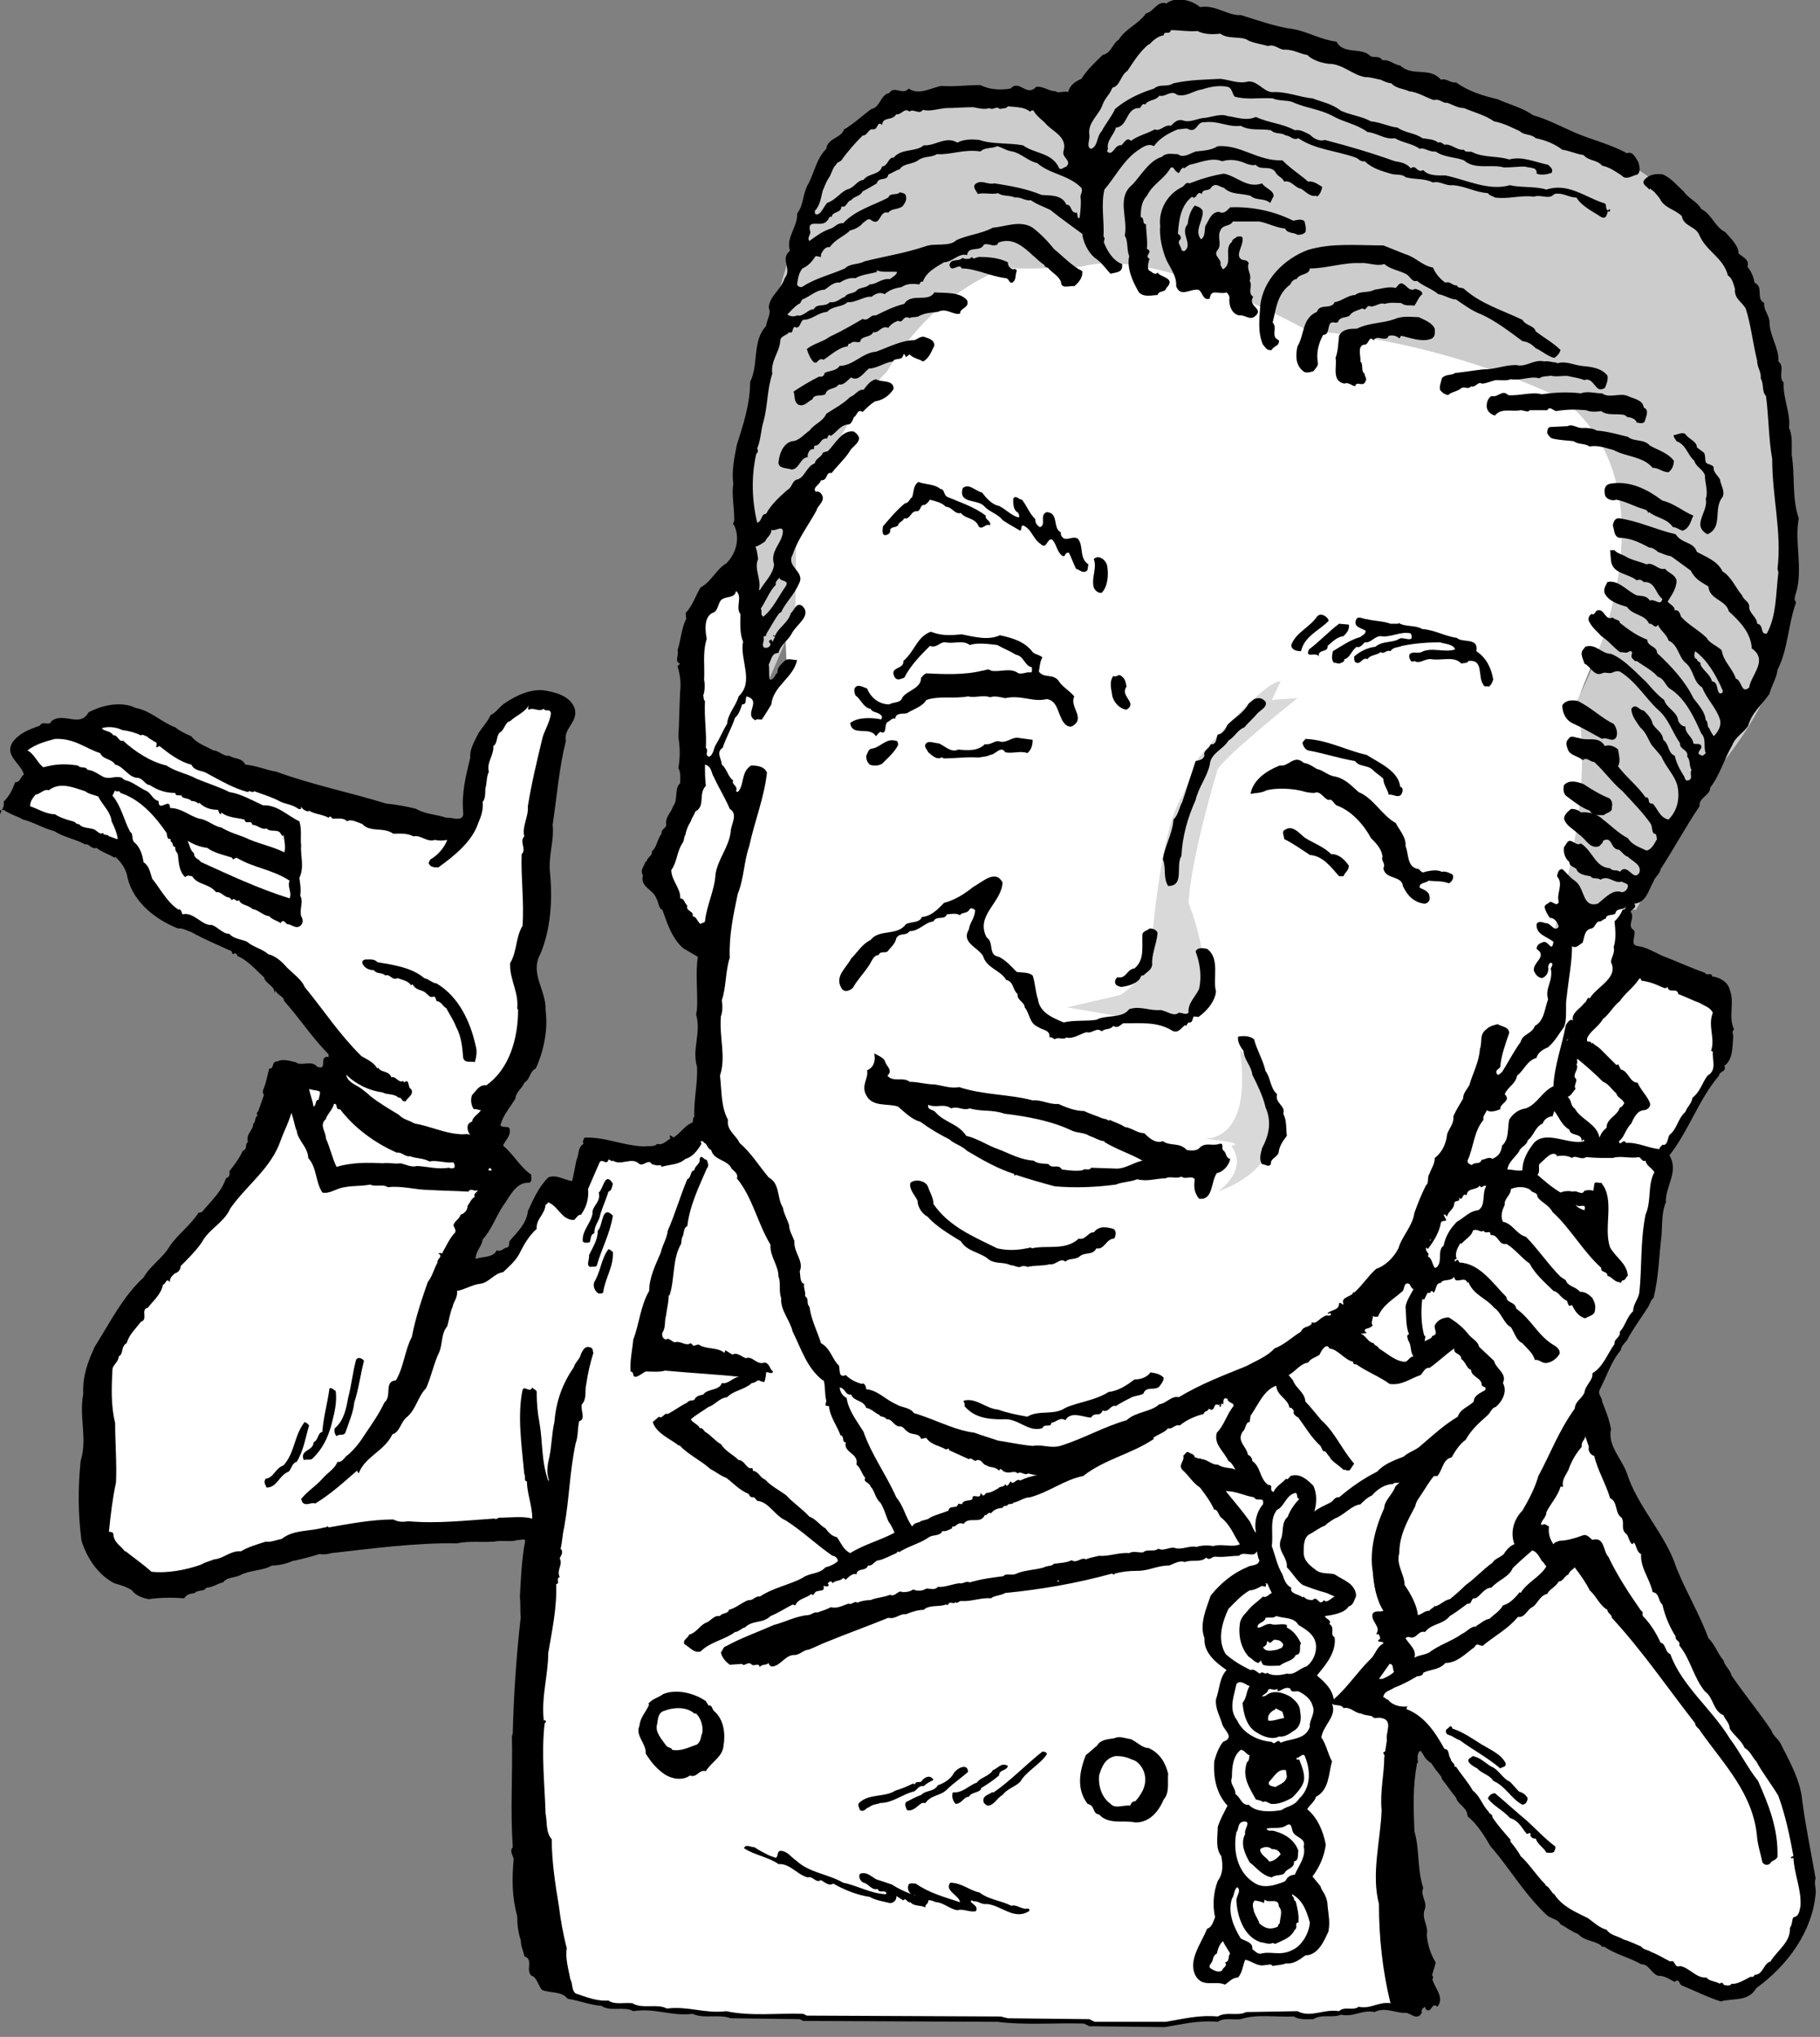 <?xml version="1.0" encoding="utf-8"?>
<!-- Generator: Adobe Illustrator 16.0.5, SVG Export Plug-In . SVG Version: 6.00 Build 0)  -->
<!DOCTYPE svg PUBLIC "-//W3C//DTD SVG 1.1//EN" "http://www.w3.org/Graphics/SVG/1.1/DTD/svg11.dtd">
<svg version="1.1" id="レイヤー_1" xmlns="http://www.w3.org/2000/svg" xmlns:xlink="http://www.w3.org/1999/xlink" x="0px"
	 y="0px" width="205.5px" height="229.9px" viewBox="0 0 205.5 229.9" style="enable-background:new 0 0 205.5 229.9;"
	 xml:space="preserve">
<rect x="0" y="0" width="205.5" height="229.9" fill="#808080" stroke="none"/>
<style type="text/css">
<![CDATA[
	.st0{fill:#FFFFFF;}
	.st1{fill:#CCCCCC;}
	.st2{fill:#D9D9D9;}
]]>
</style>
<g>
	<path class="st0" d="M123.4,27.9c0,0,20.3-1.2,35.6,9.5c0,0,23.4,6.7,25.8,10.3c0,0,0.8,4-0.9,14.4c-1.4,8.7,0.4,5.8,0.4,5.8
		s-2.3,0.6-6.2,11.3c0,0,4.1,12.2-2,24.4l-0.4,4.3l6.9-8.3l1.3,0.8l0,2.6c0,0-0.2,6-3.9,11.5l-3.5,8.5l-6.3,7.7l-8.1,3.5l-2,6.6
		c0,0-5.6,8.7-13.9,12.1l-18,8.4c0,0-9.2,5.2-17,3.3l-8.9-4.3c0,0-6.1-2.9-7.6-3.7c-1.8-1-2.5-3.3-2.5-3.3s-4.9-10.5-4.3-13.6
		l-3.6-6.8l-4.8-6.5l-0.1-19.3l-5.3-8.3l3.3-10.9L77,72.1c0,0,1.6-6.4,4.6-7.6c3-1.1-0.3,0.8-0.3,0.8l0.3-0.8l2.2-1.5l1.8,16
		l3.2-4.5l-0.5-11.4c0,0,3.9-14.3,9.8-21.7c0,0,8.9-11.9,12.3-12.5L123.4,27.9z"/>
	<g>
		<path class="st1" d="M121.7,11.8l10-10.4c0,0,23.1,2.8,49.5,15.6c0,0,16.4,7.1,18.6,25.5c0,0,3.6,10.1,1.3,23.1
			c0,0,3.6,7.9-6.9,20.9l-9.5,16.2l-2.4-0.2c0,0-3.1-0.5-7.2,3.8c0,0,4.6-14.3,3.3-24.8l-0.3-2.5c0,0,12.3-22.9-1.6-33.9
			c0,0-12.4-6.5-28.9-7.8c0,0-16.9-9.6-25.5-7.2c0,0-6.9,0.4-8.4,0.1c0,0-7.9,2.2-13.6,11.8c0,0-4.6,4.1-10.2,17.8l-0.1,10l-4.3,10
			c0,0-3.3-19.4-1.5-31.2c0,0,4.8-22.6,9.7-31.1c4.9-8.5-0.9,1.9-0.9,1.9s2.9-5.9,11.6-8.2C104.4,11.2,117.2,9.8,121.7,11.8z"/>
		<path class="st2" d="M144.6,76.9l-1,2.1l2.9-0.2c0,0-7.9,6.3-9,8c0,0-3,9.8-3.3,15.1c0,0,3.1,7.8,1,10.5c0,0-0.1,2.2-3.5,3.4
			l-4.8-1l-6.4-1.1l6-1.4c0,0,3.4-2,3.5-5.4c0,0,1-13.5,3.5-17l1.7-4.2C135.3,85.5,142.7,76.8,144.6,76.9z"/>
		<path class="st2" d="M140,118.5c0,0,6,6.6,3.8,9.9c0,0-0.3,3.9-6.3,6.1c0,0,3.6-2.4,1.5-5.2c0,0,2.3-0.2-3.1-0.8
			C135.9,128.5,141.5,129.2,140,118.5z"/>
		<g>
			<path d="M135.5,0.8c1.8-0.3,3.1,1,4.6,0.9c2,0.6,3.8,1.3,6,1.6c1.6,0.3,3.1,1.2,4.8,1.4c0.8,1.5,2.8,0.6,3.8,1.6
				c0.4,0.3,1-0.1,1.4,0.5c0.8-0.1,1.3,0.5,2,0.6c1.4,1.3,3.3,0.1,4.6,1.6c0.7-0.2,1,0.4,1.7,0.3c1.4,1,3,1.5,4.7,1.9
				c1.3,0.6,2.7,0.9,4,1.8c1.7,0.5,3.2,1.3,4.8,2c1.9,0.8,4,1.3,5.8,2.3c0.7-0.3,1,0.6,1.3,1c0.1,0.5,0.3,1-0.1,1.4
				c-0.6,0.1-1.3,0.7-1.8,0.1c-0.8-0.5-1.3-0.9-2.2-1.1c-0.6-0.7-1.5-0.5-2.1-1.2c-0.8-0.1-1.6-0.5-2.4-0.6c-0.9-0.7-2-1.1-3-1.3
				c-0.5-0.5-1.3-0.3-1.8-0.8c-0.9-0.4-1.8-0.9-2.9-1.1c-1-0.7-2.2-1-3.4-1.5c-0.7,0-1.3-0.4-1.9-0.6c-0.5,0.1-0.8-0.5-1.5-0.3
				c-0.9-0.3-1.8-0.9-2.8-1c-0.6-0.3-1.5-0.3-2-0.9c-0.3,0-0.8-0.2-1.2-0.4c-0.6-0.1-1.1-0.3-1.8-0.3c-1.5-0.3-2.5-1.5-4.1-1.5
				c-0.8-0.1-1.8-0.4-2.4-1c-0.8-0.1-1.5-0.6-2.5-0.6c-0.6,0.1-1.2-0.7-1.9-0.4c-0.7-0.2-1.5-0.3-2.2-0.6c-0.8-0.6-2.3-0.1-3.2-0.8
				c-0.9,0.1-1.8,0.1-2.6-0.3c-0.9,0.1-2-0.1-3-0.1c-0.1,0.6-0.8,0-0.8,0.6C131,4,130.3,4.4,129.8,5h-0.1c-1,0.8-1.8,2.1-2.4,3
				c-0.8,0.5-0.8,1.7-1.7,1.9c-0.3,0.8-0.8,1.1-1.1,1.9c-0.4,1.2-1.7,2-1.5,3.4c0.1,0.6-0.4,1.4,0.2,1.6c0.8-0.3,0.6-1.4,1.2-2
				c0.4-0.8,1.1-1.6,1.5-2.5c1.3-1.1,2.8-1.8,4.4-2.3c0.7-0.6,1.4-0.1,2.2-0.6c1.9-0.4,3.3-0.4,5.3-0.5c1,0.1,2.1,0.6,3.1,0.3
				c1.1-0.1,1.7,1.1,2.7,1.2c1.7-0.1,3.2,0.6,4.6,0.7c1,0.4,2.2,0.6,3.2,1.4c1.1,0.5,2.3,0.6,3.4,1.2c1.1,0.1,2,0.6,3,0.7
				c0.8,0.6,2,0.6,2.8,1.2c0.6,0.1,1.3,0.1,1.8,0.5c0.4-0.2,0.6,0.4,0.9,0.2c0.8,0.1,1.3,0.7,2,0.6c0.2,0.4,0.7,0.1,1,0.3
				c1.2,0.6,2.9,0.4,4.1,0.8c1.5-0.4,2.9,0.3,4.4,0.6c0.3,0.3,0.6,0.5,0.4,0.9c-0.5,0.2-1.2,0.3-1.7,0.1c0.1-0.8-0.8-0.6-1.3-0.8
				c-0.8,0-1.5,0.1-2.4,0.1c-1.3-0.4-3.3,0.3-4.5-0.8c-1-0.4-2.2-0.3-3.2-1c-0.7,0.1-1.3-0.5-1.8-0.3c-0.8-0.6-2-0.7-2.8-1.2
				c-1.1,0.2-2-0.6-3.1-0.7c-1.2-0.9-2.7-1.1-3.9-1.8c-1.5-0.8-3.1-0.9-4.6-1.6c-0.6-0.2-1.6-0.1-2.2-0.4c-1.5-0.1-2.9,0.2-4.3-0.2
				c-0.3-0.4-0.3-1-0.8-1.1c-0.9-0.2-2,0-2.9,0.3c-0.9,0.1-1.8,0.9-2.8,0.6c-0.7-0.6-1.3,0.3-2,0.1c-0.4,0.6-1.2,0.4-1.6,1
				c-0.3-0.2-0.4,0.2-0.6,0.4c-1.6-0.1-1.3,2.1-2.7,2.2c-0.2,0.8-1.1,1.5-0.9,2.4c0,0.1-0.1,0.2-0.1,0.3c0.7,0.6,0.8-0.8,1.6-0.7
				c0.3-0.2,0.6-1,1.1-0.5c0.8-0.6,1.8-0.8,2.7-1.3c0.6,0.3,1.1-0.6,1.8-0.4c0.4-0.4,0.8-0.8,1.4-0.6c0.8,0.3,1.7-0.3,2.5-0.3
				c0.7-0.1,1.8-0.5,2.5-0.2c0.9,0.1,2.1,0.6,3.2,0.1c1.5,0.7,2.9,0.7,4.4,1.5c0.6-0.1,1.1,0.2,1.7,0.5c0.4,0.4,1,0.8,1.7,0.6
				c2.7,0.7,5.4,1.5,7.9,2.4c0.6,0.1,1.3,0.2,1.8,0.8c0.6-0.5,0.7,0.6,1.4,0.2c0.6,0.7,1.8,0.6,2.5,0.6c2.4,0.5,4.9,1.8,7.3,1.1
				c1.1,0.3,2.9,0.1,4.1,0.5c2.4-0.8,4.3,0.8,6.4,1.5c0.6,0.1,0.1,0.6,0.6,0.9c-0.2,0.2-0.1,1-0.8,0.7c-0.9-0.6-2.2-1.2-2.8-2.2
				c-0.9,0-1.5-0.6-2.5-0.4c-0.6,0.7-1.5,0-2.3,0.3c-1.5-0.2-2.8,0.3-4.4,0.1c-0.3-0.2-0.6-0.2-0.8-0.5c-1.5-0.1-2.5-0.8-4-0.9
				c-0.8,0.1-1.4-0.5-2.2-0.3c-1-0.5-2-0.3-3.1-0.6c-0.4-0.4-1.1-0.2-1.7-0.4c-1-0.3-2.1-0.6-2.9-1.4c-0.5,0.1-0.7-0.3-1-0.4
				c-2.2-0.8-4.6-0.9-6.5-2.2c-0.6,0.3-0.9-0.3-1.4-0.3c-0.6-0.4-1.2-0.1-1.7-0.6c-1.2-0.2-2.4,0.1-3.4-0.5
				c-1.4,0.2-2.5-0.6-4.1-0.4c-0.9-0.1-0.8,1.2-1.8,0.8c-0.1-0.2-0.8,0-1.2,0c-1,0.4-2.1,1-2.7,1.9c-0.7-0.4-1.4,0.2-2,0.6
				c-1.5,1.1-2.4,2.9-3.6,4.3c-0.4,1.7,0,3.6-0.1,5.3c0.3,0.3-0.1,0.5,0.1,0.8c0.4,1,1.1,2,2,2.3c0.1,1-0.6,0.9-1.3,1.1
				c-0.6-0.6-1-1.3-1.8-1.8c-0.8-0.7-1.3-1.8-1.4-2.7c-1.2-0.9-2.5-1.8-3.6-2.7c-0.8-0.4-1.5-0.6-2.2-1.1c-0.7,0.1-1.1-0.4-1.8-0.3
				c-0.6-0.3-1.4-0.1-1.9-0.5c-0.7,0.2-1.6-0.1-2.3,0.1c-0.1-0.3-0.6-0.7-0.3-1.1c0.7-0.6,1.4,0.1,2.2-0.1c1.9,0.3,3.6,0.6,5.3,1.3
				c0.8,0.1,2.3-0.1,2.8,1.1c0.7,0,0.4,1,1.2,0.9c0,0.2,0.1,0.3,0.1,0.6h0.2c0.1-0.8,0.2-1.7,0.1-2.4c0-0.3,0.3-0.6,0.1-1
				c-1.5-1.5-3.5-1.5-5-2.8c-1-0.2-1.8-1.1-2.8-1.3c-0.7-0.1-1-0.4-1.7-0.6c-0.6,0.3-1.4,0.1-1.9,0.6c-1.8-0.3-3.4,0.4-4.9,0.3
				c-0.7,0.4-1.3,0.2-2,0.6c-0.7,0.6-1.8,0.4-2.2,1.1c-0.4,0.1-1,0.5-1.3,0.6c-0.1,0.8-1.1,0.2-1.3,1c-0.5,0.3-1,0.6-1.6,0.9
				c-0.3,0.6-0.9,0.5-1.3,1c-0.5,0.1-0.5,0.9-1.1,0.7c0,0.8-1,0.5-1.1,1.2c-0.3-0.2-0.3,0.3-0.5,0.4c-0.6,0.9-2.4-0.4-1.9,1.3
				c0,0.3-0.4,0.7-0.1,1c0.8-0.6,1.5-1.1,2.4-1.4c0.4-0.1,0.8-0.7,1.4-0.6c1.4-1.5,3.4-2,5.1-2.9c0.2-0.6,1-0.2,1.3-0.6
				c0.3,0.1,0.7,0.1,0.7,0.5c0.1,0.5-0.2,0.8-0.4,1.1c-0.6,0.4-1.2,0.2-1.6,0.7c-1.1-0.3-0.8,1.7-2,0.8c-0.3-0.2-0.6,0.2-0.9,0.4
				c-0.3,0.4-0.9,0.7-1.4,0.8c-0.7,0.7-1.7,1-2.3,1.9c-0.5-0.1-0.8,0.4-1,0.8V29c-0.2,0-0.4-0.1-0.6-0.1c-0.4,0.6-0.8,1.1-1.5,1.4
				c-0.4,0.5-0.5,1.1-0.6,1.8c0.1,0.3,0.5,0.4,0.7,0.2c1.4-0.9,3.1-1.3,4.7-2c0.6-0.6,1.5-0.4,2.2-0.8c2.4-0.6,4.5-0.9,6.9-1.7
				c1-0.4,2.7,0.1,3.5-0.7c1.3-0.6,2.8-0.7,4.1-1.4c1.4-0.1,3.1-0.9,4.5,0c0.8,0.6,1.7,1.5,2.4,2.4c1,0.8,2,1.9,3.2,2.5
				c0.1,0.7-0.4,1.3-0.9,1.7c-0.5-0.1-1.5,0.4-1.5-0.5c-0.3-0.7-1-1-1.5-1.6c-0.2,0-0.3-0.1-0.4-0.3c-1.6-1.1-3-3.4-5.2-2.5
				c0,0.3-0.4,0.3-0.6,0.3c-0.3-0.1-0.8-0.2-1-0.1c-0.4,0.9-1.8,0.1-1.9,1.2c-0.9-0.3-1.7,0.8-2.6,0.8c-1,0.6-2,1.1-2.4,2.2
				c-0.3-0.1-0.3,0.2-0.4,0.3c-0.8-0.1-1.4-0.1-2,0.3c-0.6,0.1-1.4,0.3-1.9,0.8c-0.6-0.3-1.1,0-1.5,0.3c-0.8-0.1-1.8,0.7-2.7,0.6
				c-0.6,0.6-1.7,0.4-2.3,1.1c-1.1,0.1-1.7,0.9-2.7,0.9c-0.4,0.2-0.3,1.1-1,0.8c-0.3,0.2-0.1,0.8-0.6,0.6c-0.3,0.4-1,0.4-1,1
				c-0.1,1.3-1.1,2.2-0.9,3.7c-0.6,1.8-0.5,3.6-1,5.4c-0.3,1-0.3,2.1-0.7,3c0.1,0.2,0.1,0.5-0.1,0.6c-0.6,2.6-0.5,5.3,0.1,7.8
				c0.6-0.2,0.4-1,1-1c0.6-1.1,1.5-1.9,2.4-2.7c0.6-0.3,0.5-1.1,1.2-1.2c0.8-0.3,1-1.5,1.9-1.8c0.1-0.6,0.8-0.7,0.9-1.2
				c0.2-0.1,0.4-0.1,0.6-0.2c0.8-0.8,1.6-2.4,2.9-2.2c0.3,0.2,0.5,0.4,0.6,0.7c0,0.7-0.8,1-1.1,1.6c-0.5,0.8-1.4,1.6-2,2.4
				c-0.7-0.2-0.4,0.9-1.2,0.8c-0.1,0.5-1,0.8-0.6,1.3c0.4-0.1,0.7,0.2,0.8,0.6c0.1,0.6-0.6,1-0.7,1.5c-0.8,1.5-2.1,3.2-2.7,5
				c-0.8,1.4,1.5,1.9,0.7,3.3c-0.5,1.2-1.5,2.1-2,3.2l-0.2,0.1c-0.6,0.8-1,1.6-1.5,2.4c0.1,0.3-0.2,0.1-0.3,0.3
				c0.2,0.4-0.3,0.9,0.1,1.2c0.3,0.1,0.7-0.1,0.7-0.4c0-0.1-0.3-0.3-0.1-0.4c0.1-0.1,0.1-0.1,0.2-0.1c0.1,0.1,0.1,0.2,0.1,0.3
				c0.1-0.2,0.2-0.4,0.3-0.6c-0.1-0.1-0.2-0.1-0.2-0.2c0.1-0.1,0.1,0.1,0.2,0.1c0.4-1,1.5-1.5,1.8-2.6c0.4-0.3,0.6-1.3,1.3-0.8
				c1.1,1.1-0.7,2.1-1.2,3.1c-0.4,0.8-1.3,1.3-1.5,2.2c-0.8,0-0.8,0.8-1.1,1.3c0.1,0.6,0,1.1,0.1,1.7c0.5,0.1,0.6-0.6,0.9-0.8
				c-0.1-0.6,0.6-1.1,0.9-1.4c0.4-0.2,0.8,0,1.3,0c-0.4,2-2.7,2.9-2.9,5c-0.3,0.5-0.6,1-1,1.6c-0.1,0.3-0.6-0.1-0.8,0.2
				c-1.4-0.7,0.8-2.2-1-2.7c-0.2,0.3,0.1,0.9-0.5,0.9c-0.2,0.6-0.4,1.2-0.8,1.5c-0.4,1.2-1,2.2-1.4,3.4c-0.8,0.5-0.1,1.3-0.1,1.9
				c0.6,0.5,0.7,1.4,1.3,1.8c-0.3,0.4,0.6,0.6,0.3,1.2l0.2,0.1c0.8-0.8,0.3-2.2,1.5-3c0.7,0,1.5,0.1,1.8,0.8c-0.3,2.8-1.4,5.5-2,8.3
				c-0.6,1.7-0.6,3.7-1.3,5.4c-0.5,2.4-1,4.7-0.9,7.2c-0.5,1.5-0.4,3.4-0.9,4.8c0.1,0.6,0.1,1.3-0.1,1.8c-0.2,2.5,0.6,4.5-0.1,6.7
				c0.2,1.8,0.1,3.5,0.9,5c-0.2,1.2,1,1.8,1.3,2.6c1.3,1.1,2.2,2.6,3.3,3.9c1.3,0.7,0.9,2.3,1.6,3.4c0.1,0.7,0.5,1.3,0.7,2
				c0,0.6,0.4,1.2,0.6,1.8c-0.1,1.3,1.1,2.2,0.6,3.4c0.1,0.5,0,1.3,0.5,1.4c-0.1,0.5,0.2,0.9,0.1,1.4c0.5,0.3,0.1,0.8,0.5,1.2
				c0.2,1.5,0.9,2.8,1.3,4.1c1.1,0.6,1.3,1.9,2,2.5c0.2,0.4-0.1,1.5,0.8,1.1c0.5,0.5,1.1,0.8,1.8,1c0.3-0.2,0.5,0.3,0.5,0.6
				c1.3,0.1,2.2,1.2,3.4,1.7c0.6,0.4,1.5,0.3,2,1c1.4,0.4,2.7,1,4.1,1.5c0.8,0.3,1.8,0.6,2.7,0.7c0.8,0.3,1.8,0.6,2.7,0.9
				c1.3,0.2,2.7,0.5,3.9,0.6c1.1-0.2,2,0.3,3.1,0c2.6-0.8,5-2.2,7.5-2.9c1.1-1,2.7-0.9,3.7-1.8c0.8-0.1,1.4-1,2.2-0.8
				c2.5-1.5,4.9-2.4,7.6-3.5c1.1-0.6,2.4-1.1,3.2-2c1.1-0.4,2-1.3,3-1.9c0.2-0.6,0.9-0.5,1.1-0.8c0.1,0,0.1-0.1,0.1-0.1v-0.2
				c0.4,0.4,1-0.5,1.4-0.6c0.3-0.3,0.7,0.1,0.8-0.3c-0.1-0.2-0.4,0.1-0.4-0.1c0.5-0.4,1.3-0.3,1.3-1.1c0.2-0.2,0.4,0.3,0.5,0.1
				c-0.4-0.9,1.1-0.8,1.1-1.4l0.1,0.1c1-0.9,1.5-1.8,2.5-2.7c1-0.3,2-1.3,2.5-2.3c0.4-1.4,1.6-2.5,1.8-4c0.4-1.1,0.8-2.1,1.3-3.1
				c0.4-0.3,0.1-0.9,0.4-1.3c0.2-0.6,0.6-1.1,0.6-1.8c0.8-0.6,1.3-1.6,1.4-2.7c0.2-0.6,0.8-1.2,0.7-2c0.3-0.7,0.7-1.3,1.1-2
				c0-0.6,0.4-1,0.7-1.5c0.4-1.4,1.1-2.6,1.2-4.1c0.3-0.8-0.1-1.6,0.7-2.2c0.4-0.4,0.9-0.5,1.3-0.6c0.5,0.3,1.3,0.3,1.3,1
				c-0.4,1.2-0.9,2.5-1,3.8c-0.1,0.3-0.6,0.3-0.4,0.8c0.2,0.3,0.4-0.1,0.6-0.2c0.7-1.1,1.3-2.3,2.1-3.4c0.2-0.9,1.3-0.9,1.6-1.8
				c1.1-0.6,1.1-2,1.5-3c-0.4-1.3,0.6-2,0.3-3.5c0.1-0.2,0.3-0.5,0.1-0.6c-0.3-0.1-0.3,0.2-0.4,0.4c0.1,0.5-0.1,1.1-0.7,1.3
				c-0.5-0.1-0.7-0.4-0.9-0.8c-0.2-1,1.6-1.6,0.3-2.5c0-0.3,0.2-0.6,0.6-0.7c0.7-0.5,1.1,1.3,1.3-0.1c-0.7-0.6-2-0.8-1.9-2
				c0.2-0.4,0.7-0.2,1-0.1c0.6-0.1,1,1.1,1.5,0.4c-0.1-0.4-0.4-1-1-1c-0.3-0.4-0.5-0.8-0.6-1.2c0-0.3,0.4-0.4,0.6-0.6
				c0.3-0.1,0.8,0.6,1,0c-0.3-1,0.6-2-0.2-2.9c0.1-0.3,0.1-0.8,0.6-0.8c0.4,0.3,0.8,0.9,1.4,1.3c1.2,0.8,0.8,3.1,2.6,2.6
				c0.8-0.6,1.7-1.7,2.7-1.3c0.3,0,0.6-0.2,0.7-0.6c0.1-0.4-0.4-0.4-0.7-0.6c-0.8,0.3-1.5-0.8-2.4-0.2c-0.3-0.3-0.9,0-1.1-0.4
				c-0.6-0.1-1.4-0.2-1.6-0.8c-0.3-0.3-0.8-0.3-0.8-0.8c-0.5-0.4-0.7-1.1-0.6-1.7c0.2-0.2,0.3-0.6,0.6-0.7c0.5,0,0.8,0.6,1.3,0.3
				c1.4,0.9,1.6,2.7,3.3,2.8c0.3,0.4,0.8,0.1,1.1,0.4c0.9-1.1,1.5,1.2,2.2,0.1c0.3-0.9-0.8-1.3-1.3-1.8c-0.4-0.1-0.7-0.6-1-0.8
				c-1,0-0.7-1.6-1.8-1c0,0.3-0.3,0.4-0.4,0.6c-1.1,0.4-1.5-0.8-2.3-1.3c-0.6-0.6-1.5-1-1.7-1.8c0-0.4,0.4-0.8,0.8-1.1
				c0.4,0,0.8,0.1,1.1,0.4c0.9-0.1,1.9,0.2,2.5,0.8c0.8,0.6,1.8,1.6,2.8,2.1c0.5,0.8,1.3,1,2.1,1.4c0.6-0.1,0.9-0.8,1.2-1.3
				c-0.1-0.2,0-0.6-0.3-0.6c-0.3-0.1-0.2-0.7-0.4-1.1c-0.9-1.3-2.1-2.5-3.2-3.7c-1.2-1-2-2.2-3.2-3.3c-0.5,0-0.8-0.6-1.3-0.2
				c-0.5-0.5-1.5-0.5-1.7-1.3c-0.1-0.3-0.3-0.7,0.1-1.1c0.3-0.5,0.8-0.1,1.2-0.1c1,0.4,2.2-0.3,2.9,0.9c0.6-0.2,1.2,0.1,1.5,0.4
				c0.1,0.7,0.3,1.3,0,1.9c1,1.3,2.2,2.2,3.1,3.5c0.6-0.1,0.1,0.8,0.8,0.7c0.6,0.6,0.8,1.6,1.8,1.8c1-1,1.3-2.4,1-3.8
				c-0.3-1.2-1.3-2.1-1.8-3.3c-0.4-0.5-0.6-0.7-1.1-1.3c-0.4-0.6-0.6-1.4-1.3-2c-0.4-0.6-1-1.3-1-2.1c0.5-0.7,0.9,0.2,1.4,0.2
				c0.4,0.4,0.9,0.9,1,1.5c0.4,0.7,1.1,0.9,1.2,1.8c0.7,0.5,0.5,1.5,1.3,1.8c0.2,0.9,0.6,1.6,1.1,2.4c0,0.1,0.1,0.4,0.3,0.4
				c0.8-0.1,0.2-0.8,0.5-1.2c-0.3-0.4-0.1-1.1-0.5-1.5c0.2-0.8-0.9-0.8-0.8-1.5c-0.9-1.3-1.3-2.8-2.5-3.8c-1.4-1.3-2.5-3.2-4.3-4.3
				c-0.3-0.1-0.6,0-0.8,0.1c-0.4,0.2-0.9-0.1-1.2,0.1c-0.9,0.4-1.3-0.8-2-1.1c-0.1-0.4-0.4-0.9-0.3-1.3c0.1-0.3,0.2-0.3,0.4-0.6
				c1.2-0.4,1.8,0.8,2.9,0.8c1.5,0.6,2.8,2.1,4,3.2c0.6,0.7,1.3,1.5,2,2c0.3,1,1.5,1.3,1.6,2.4c0.2,0.3,0.4,0.6,0.8,0.6
				c0,0.9,0.8,1.1,0.9,1.9c0.3,0.2,0.7-0.1,0.9,0.3c0.1,0.3-0.4,0.6-0.3,0.9c0.2,0.1,0.4,0.3,0.6,0.1l0.2-0.2
				c-0.3-0.7,0.1-1.6-0.5-2.2c-0.8-1.8-1.8-4-3.6-5.1c-0.5-0.4-0.6-1.1-1.3-1.3c-0.7-0.8-1.6-1.2-2.4-1.8c-0.2,0.1-0.3-0.1-0.5-0.3
				c-0.3-0.3,0.3-0.8-0.3-0.8c-0.3,0.3-0.7,0.1-1.1,0.1c-0.8-0.6-1.3-1.3-2.1-1.8c-0.5-0.6-1-0.9-1.4-1.7c-0.1-0.3,0-0.6,0.3-0.8
				c0.4,0.2,0.4-0.4,0.7-0.4c0.8-0.2,0.8,1.2,1.7,0.8c0.2,0.3,0.8,0.2,0.8,0.6c1,0.8,2,1.5,3.1,1.9c0,0.8,1.1,0.7,1.1,1.5
				c1.6,1.5,3.2,3.2,4.1,5.1c0.6,0.8,1.3,1.5,1.4,2.5c0.3,0.1,0.1,0.7,0.4,0.9c0.1,0.3,0.3,0.6,0.5,0.9c0.5-0.5,0.9-1.2,0.7-1.9
				c-0.4-1.3-1.5-2.3-2-3.6c-1.1-0.7-0.9-2-1.9-2.8c-0.8-0.7-0.8-2-1.9-2.5c-0.2-0.7-1-1.2-1.2-1.8c-0.3,0.6-0.6-0.2-1-0.1
				c-0.5-1.1-1.8-0.9-2.5-1.9c-1-0.3-2-0.6-2.5-1.5c-0.2-0.5,0.1-0.9,0.3-1.3c1.2-0.3,2.2,1,3.3,1.5c0.6,0.1,1.1,0,1.5,0.6
				c0.5-0.3,1.2,0.7,1.4-0.2c-0.8-0.6-0.8-2-2.1-1.9c-0.3-0.3-0.5-0.3-0.8-0.2c-1-0.8-2.7-0.7-2.9-2.2l-0.1-1.2h0.5
				c0.3,0.4,1,0.5,1.4,0.8c0.8,0.4,1.5,0.5,2.2,0.8c0.8-0.3,1.3,0.7,2.1,0.5c0.4,0.5,1.1,0.6,1.3,1.3c0,1-0.6,1.7-1,2.4
				c0.2,0.3,0.8,0.5,0.8,1c0.5-0.1,0.6,0.4,0.7,0.7c0.9,1,2,1.5,2.9,2.4c0.3,0.6,1.2,0.9,1.7,1.4c0.2,1.3,1.2,2,1.6,3.2
				c0.7,0.2,0.6,1.8,1.5,1c0.2-1.4,2.2-3.1,0.3-4.4c-0.1-1.8-1.4-3.1-2.6-4.2c-0.3-1.3-2.2-1.3-2.3-2.8c-0.8-0.5-1.5-0.8-2-1.8
				l-2.2-1.6c-0.5-0.1-1-0.3-1.5-0.5c-0.3-0.3-0.7-0.5-1-0.5c-1.1-0.6-2.2-1.1-3.4-1.1c-0.6-0.2-0.5-0.9-0.7-1.4
				c0.1-0.4,0.2-0.8,0.7-0.8c2.2,0.3,4.2,1.3,6.4,1.8c0.7,1.1,2,0.8,2.4,2c1.1,0.6,2.3,1,2.9,2.2c1,0.6,1.5,1.9,2.2,2.7
				c0.2,0.6,0.9,0.7,0.8,1.4c0.1,0.7,0.9,1.1,0.9,1.8c0.8,0.1,0.3,1.3,1.1,1.1c1.1-2,1-4.5,1.3-6.9l-0.1-0.4
				c0.5-4.1-0.6-8.1-0.6-12.4c-0.4-2.2-0.4-4.9-0.7-7.1c-0.5-0.5-0.2-1.3-0.6-2c0.1-0.7-0.4-1.2-0.4-2c-0.5-2-0.7-4.1-1.3-5.9
				c-0.5-0.8-1.3-1.1-1.2-2.2c-0.2-0.6-0.3-1.2-0.8-1.5c-0.5-2-2.4-2.7-3.2-4.5c-0.4-1.1-1.8-1-2-2.2c-0.8-0.8-2-0.9-2.5-2
				c-0.4-0.5-0.6-0.8-1.1-1.1l-0.1,0.1c-0.1-0.3-0.8-0.5-0.6-1c0.6-0.8,1.5-0.8,2.2-0.7c1,0.5,1.5,1.2,2.3,1.9c0.5,0.8,1.5,1.1,2,2
				c1.2,0.6,1.5,2,2.7,2.6c0.6,0.7,1.5,1.5,1.5,2.4c0.4,0.4,1.3,0.7,1,1.5c0.4,0.5,0.7,1.1,0.8,1.8c1.1,0.5,0.1,1.8,1.1,2.3
				c-0.1,0.8,0.6,1.4,0.6,2.2c0,1.5,1.1,2.9,1,4.4c0.8,0.6-0.1,1.7,0.6,2.4c-0.1,1.8,0.8,3.4,0.6,5.1c0.4,0.8,0.3,1.9,0.3,3
				c0.4,2.4,0,4.9,0.8,7.2c-0.5,2.7,0.5,5.7-0.3,8.4c-0.1,0.3-0.3,0.8,0,1.1c-0.9,2.4-0.9,5.3-2.1,7.6c-0.1,1-0.7,1.8-0.9,2.7
				c-0.8,1.2-2,2.1-2.4,3.6c-0.5,0.8-1.5,1.3-1.8,2.2c-0.9,1.5-1.4,3.4-2.5,4.8c0,0.9-1.3,1.1-1.2,2.1c-1.5,2.2-2.9,4.8-4.4,7.1
				c-0.1,0.6-0.6,0.8-0.8,1.4c-0.6,1-0.8,2.4-2.2,2.5c0.4,0.4-0.2,0.6-0.4,0.9c0.6,0.7-0.5,1.6,0.4,2.1c0.3,0.6-0.6,1.7,0.5,1.8
				c0.8,0.1,1.7,0.6,2.5,1c1.8,0.7,3.3,1.4,5,2c0.2,0.4,0.8-0.1,0.8,0.4c0.8,0.1,1.8,0.6,2,1.5c0.6,1.4-0.2,3.1,0.5,4.5
				c-0.3,0.2-0.1,0.5-0.1,0.8c-0.1,1.1,0,2.6-1,3.3c0.3,0.7-0.6,0.6-0.6,1.1c-2.3,2.7-3.4,6.2-5.6,9c1.1,1.9-0.5,3.5-0.4,5.3
				c-0.5,1.1-0.4,2.6-0.5,3.8c-0.3,2.4-0.3,4.6-0.9,7c-0.3,0.2-0.4,0.7-0.6,1c-0.7,1.1-1.5,2.2-2.2,3.4c-0.2,0.6-0.8,0.8-0.9,1.5
				c-1.1,1.3-1.6,3-2.4,4.5c-0.2,0.5,0.3,0.8,0.3,1.3c0.4,1,0.8,2,1,3.1c-0.4,1.9,1.2,3.3,1.8,5c1.2,3.8,4.4,6.9,5.6,10.7
				c1.1,2.7,2.6,5.2,3.6,7.9c0.8,0.8,1,1.7,1.7,2.5c0.1,0.6,0.8,1.1,0.9,1.7c1.5,2.2,3.1,4.1,4.5,6.2c0.2,0.6,0.6,0.8,1,1.4
				c1,2,2.3,4.2,2.5,6.6c0.4,3,1,5.8,1.5,8.7c-0.2,0.6,0.1,1.2,0,1.8c-0.4,4.2-3.1,8-6.7,10.6c-0.9,1.6-2.7,1.1-4,1.5
				c-1.6-0.5-2.9-1.2-4.4-1.8c-0.3-0.1-0.3-0.9-0.8-0.4c-0.6-0.3-1.1-0.7-1.9-0.7c-0.8-0.3-1-1.3-1.9-1.3c-1.4-0.8-2.9-1.1-4.2-2
				c-0.2,0.1-0.3,0-0.3-0.1c-0.8-0.6-1.9-0.5-2.6-1.3c-0.8-0.3-1.4-0.8-2-1.1c-0.3-0.6-1-0.6-1.5-1c-2.6-2.4-4.2-5.3-6.4-7.8
				c-0.7-1.2-1.5-2.5-2.6-3.4c0-1-1.1-1.3-1.3-2.1c-0.5-0.6-1.1-1.5-1.6-2.1c0-0.3-0.3-0.5-0.4-0.7c-0.2-0.2-0.6-0.8-0.8-1.1
				c-0.2-0.1-0.7-0.5-0.8-0.8l-0.4-0.6c-0.5,0.3-0.3,1-0.3,1.4h-0.1c-0.5,2.7-0.4,5-0.3,7.7c0.6,2,0.3,4.3,1,6.4
				c-0.4,0.9,0.6,1.6,0.1,2.6c-0.2,1.1,0.5,1.6,0.3,2.7c0.1,1.1,0.4,2.1,1,3.1c-0.1,0.6-0.3,0.9-0.4,1.5c0.3,0.1-0.1,0.4,0.1,0.6
				c0.3,0.9,1.3,1.9,0.5,2.9c-0.7-0.6-0.6,0.8-1.3,0.3c0-0.1-0.1-0.1-0.1-0.3c-0.2,0.1-0.4,0.3-0.4,0.6c0.2,0.1-0.1,0.1-0.1,0.3
				c-0.6,0.6-1.2-0.3-1.8-0.2c-1,0-2.3-0.7-3.4-0.1c-1.4-0.3-2.3,0.6-3.8,0.3c-0.9,0.4-2.2-0.1-3.1,0.5c-0.8,0-1.6,0.1-2.2-0.3
				c-2,0.1-4.2-0.3-6,0.3c-0.9,0.1-1.9-0.2-2.6,0.3c-2.2-0.2-4.1,0.3-6,0.6l-8.5-0.1l-0.6-0.3c-3.3-0.1-6.7,0.2-9.8-0.2l-21.9-0.1
				l-0.4-0.2l-7.8-0.1c-1.3-0.5-3,0.1-4.3-0.5c-2.4,0.3-4.3-0.7-6.7-0.3c-1-0.6-2.6,0.1-3.6-0.6c-1.3-0.1-2.5-0.6-3.8-0.8
				c-0.7-0.9-2-0.6-2.9-1c-0.4-0.4-0.6-1.5-1.2-1.6c-0.7-0.7,0.3-1.8-0.8-2.2c-0.1-0.6-0.4-1.1-0.4-1.8c-0.3-0.9-0.4-1.8-0.4-2.7
				c-0.6-2.2-0.6-4.2-0.4-6.5c-0.1-0.4-0.5-0.9-0.1-1.3c-0.3-4.3,0-8-0.1-12.5l0.1-0.4c0.1-4.3,0.4-8.7,0.9-13.1
				c-0.1-0.7,0-1.5-0.1-2.2c0.1-2,0.2-4.3,0.6-6.4c-0.1-0.3-0.6,0-0.8-0.1c-0.8,0.3-1.8,0-2.7,0.2c-1.3,0.1-2.9-0.1-4.2,0.2
				c-4.6-0.1-9.7,0.6-14.2,1.1c-0.3,0.1-0.9,0.2-1.3,0.1c-1,0.3-2.1,0.6-3.1,0.8c-0.7,0.3-1.5,0.5-2.3,0.5c-1,0.6-2.5,0.5-3.6,1.1
				c-0.6,0.3-1.5,0.2-1.9,0.8c-0.6,0.1-1.2,0.6-1.9,0.6c-0.3,0.5-1,0.2-1.3,0.6c-0.5,0.1-0.9,0.1-1.2,0.6c-1.3-0.1-2.7-0.1-4,0.1
				c-0.6-0.1-1.5-0.4-1.9-1c-0.6-0.4-1.3-0.6-2-0.8c-1.9-1-3.1-2.9-3.7-4.8c-0.4-3.1-0.4-5.9-0.1-9c0.8-2.5-0.2-4.9,0.3-7.6
				c-0.1-1.9,0.5-3.6,1.3-5.3c1.7-2.7,3.2-5.7,5.5-7.8c0.8-1.4,2.2-2.2,3-3.6c0.9-1.3,2.3-2.3,3.2-3.7l0.4-0.1
				c1-1.2,2.3-2.4,2.7-3.8c0.3-0.1,0.5-0.3,0.4-0.8c0.6-0.8,1.1-1.4,1.5-2.3c0.6-0.2,0.2-0.8,0.6-1c-0.3-0.9,0.6-1.3,0.6-2.1
				c0.3-0.1,0.1-0.7,0.5-0.9c-0.3-0.3,0.1-0.4,0.1-0.6c0.2-0.6,0.4-1.1,0.6-1.7c-0.2-0.3-0.1-0.6,0-0.8c0.3-0.8,0.4-1.5,0.6-2.2
				c0.6,0.1,0.2-0.8,0.9-0.8c0.6-0.3,1.3-0.1,2.1,0.1c0.6,0.5,1.8-0.3,2.4,0.5c1.3,0.5,0.1-1.3,1.3-1.1v-0.3c-1.8-1.8-3.3-4.1-5-6
				c-0.1-0.6-0.7-0.6-1-1.2l-0.1,0.3c0-0.9-1-1-1.2-1.8c-0.9-0.8-1.8-1.9-3-2.4c0-0.1-0.1-0.3-0.3-0.3c-0.4,0.3-0.2-0.3-0.5-0.3
				c-1.5-0.7-3-1.3-4.4-2.1c-0.4-0.1-1-0.5-1.5-0.4c-2.5-1-5-2.9-5.7-5.7c-0.1-0.9-0.7-1.8-1.4-2.4c0,0.1-0.1,0.1-0.1,0.1
				c-0.6-0.4-1.4-0.6-2-1.1c-0.6,0.2-0.8-0.5-1.3-0.4c-1.1-0.6-2.4-0.8-3.5-1.5c-1.2-0.3-2.3-1-3.5-1.3c-0.7-0.4-1.5-0.6-2.2-1.1
				l-0.3,0.1c-0.2-0.1-0.1-0.6-0.5-0.5L0,92.2c-0.1-0.6,0.6-1,0.4-1.7c0.6-0.6,1-1.3,1.3-2.2c0.6,0,0.6-0.6,1-0.9
				c-0.4-1.3-2.2-2.1-1.3-3.6c0.8-1.1,2-1.5,3.1-1.9c0.3-0.6,1.1,0.1,1.3-0.5c1.4-1.1,3.2,0.8,4.2-1c1.5-0.8,3.7-1.3,5.3-0.5
				c1.7,0.3,2.9,1.6,4.5,2.2c0.5,0.4,1.1,0.7,1.8,1c0.6,0.8,1.6,1.1,2.5,1.6c0.6,0,1.1,0.7,1.8,0.6c0.6,0.4,1.4,0.2,1.8,1
				c1.2,0.1,2.3,0.6,3.5,0.8c4.1,1.5,8.2,2.3,12.4,3.6c1,0.1,2.3,0.3,3.4,0.6c1,0.6,2.2,0.6,3.4,1c0.6-0.1,2,0.6,1.9-0.6
				c-0.2-2.2,0.3-4.1,0.8-6.2c-0.1-0.8,0.4-1.7,0.8-2.5c0.4-0.8,1.1-1.4,1.5-2.3c0.7-0.3,1-1,1.7-1.4c1.2-0.8,2.7-1.5,4.2-1.4
				c1.3,0.2,3.1,0.6,3.6,2.1c0.4,1.5-1.3,2.2-1,3.6c-0.8,3.2-1,6.2-1.5,9.5c0.2,1.8-0.5,3.4-0.3,5.4c0.3,3,0.1,6.4-1.1,9.2
				c-1.2,2.2,0.7,4.1,0.6,6.3c0.3,2.2-0.2,4.6-1.1,6.6c-0.7,0.3-0.6,1.2-1.3,1.6c-0.2,0.6-1,1.1-1,1.8c-0.7,1.1-1.4,1.9-1.7,3
				c0.2,0.3,0.7,0.1,1,0.3c0.3,0.8-0.4,1.3-0.7,2c1.2,1,1.9,2.4,3.2,3.3c-0.1,0.2,0.2,0.8-0.3,0.9c-1.5-0.1-2.2,1.7-2.9,2.6
				c-0.8,1.2-1.3,2.7-2.3,3.8c-0.1,0.8-0.8,1.3-0.8,2.2c0.7-0.3,2-0.1,2.4-1c0.4,0.3,0.8-0.3,1.2-0.3c0.3-0.2,0.1-0.6,0.3-0.8
				c0.8-0.9,1.9-2,2-3.3c0.6-1.3,1.2-2.7,2.3-3.8c0.9-0.4,1.8,0.3,2.7,0.4c0.2-0.8,0.3-1.5,0.5-2.4c0.3-0.6,0.1-1.4,0.8-1.8
				c-0.2-0.2,0-0.5,0.1-0.7c2.3-0.1,4.3,0.9,6.7,1c0.4-0.1,1.2,0.1,1.5-0.3c0.6,0.2,1-0.3,1.5-0.6l-0.1-0.3c0.1-0.1,0.4,0.1,0.4,0.2
				c0.8-0.4,1.3-1.4,2.2-1.7l0.1-0.6h0.1c-0.1-1.9,0.4-3.8,0.3-5.7c-0.6-2,0.5-3.8-0.1-5.9l0.1-0.6c0.1-2-0.2-4.1,0.1-5.9l-1.7-1
				c-1.3-1.2-1.8-2.9-2.3-4.3c-0.5-0.2-0.4-0.9-0.7-1.3c-0.3-1-1.9-1.3-1.5-2.6c-0.4-0.6,0.2-1.1,0.3-1.6l0.1,0.1
				c0-0.5,0.7-0.7,0.6-1.2c0.6-0.5,0.6-1.4,1.1-2c-0.1-0.6,0.7-0.6,0.5-1.2c0-0.8,0.6-1.2,0.8-1.9c0.6-0.7,0.1-2,0.8-2.6
				c0-0.5,0.1-1.2-0.2-1.7c0.2-1.3,0.2-2.2,0-3.5c0.1-1.9,0.1-3.3,0.2-5.2c0.1-0.9,0-1.9-0.3-2.8l0.3-0.3c-0.7-0.2-0.1-1-0.3-1.5
				c0.4-1.2,0.4-2.4,1-3.6c-0.1-0.1,0-0.4-0.1-0.6c0.8-0.8,1.1-1.9,1.7-2.9c1.2-0.6,1.8-2.1,2.9-2.7c1.1-1.1,1.6-2.8,0.9-4.3
				c-0.3-0.2,0.1-0.4,0-0.8c0-1.3-0.3-2.7-0.1-3.9c-0.2-1.4,0.1-2.9,0.4-4.4c0.7-2.2,1.5-4.6,1.5-7.1c1-2,0.2-4.6,1.8-6.3
				c0.1-0.8,0.6-1.3,0.3-2.1c0.1-1.3,1.4-2,1.8-3.3c0.9-1.1-0.6-2.1,0.6-3.1c-0.5-1.5,0.9-2.7,0.8-4.2c0.8-1,0.6-2.3,1.3-3.4
				c0.7-1.4,0.9-2.8,2-3.9c0.1-1.2,1.7-1.2,2-2.2c1.1-0.6,2.1-1.6,3.1-2.3c1-0.2,1-1.6,2-1.8c0.6-0.9,1.5,0.3,2.2-0.5
				c1.2,0.8,2.5-0.1,3.7-0.3c1.5,0.1,2.9-0.1,4.4-0.1c1,0.5,2.1,0.6,3.4,0.4c1-1.1,1.8,1,2.9-0.2c0.8-0.1,1.4,0.5,2.2,0.5
				c0.3,0.3,1-0.1,1.4,0.1c0.2-0.8,0.8-1.2,1.5-1.5c0.7-1.1,1.5-1.8,2.4-2.7c1-0.2,1.1-1.3,1.8-1.7c0.8-1.3,2.3-1.8,3.1-3
				c0.8-0.1,1.3-1.5,2.3-1.1C132.5-0.3,134.3-0.2,135.5,0.8z"/>
			<path class="st1" d="M116.3,12.6c0.1-0.1,0.3-0.2,0.4-0.1c0.4,0.7,1.1,1.1,1.5,1.6c0.8,0.8,2.3,1.4,1.9,2.9
				c-0.3,0.8,1,1.1,0.3,1.8c-0.3,0.1-0.6,0.4-0.8,0.2c-0.8-1.8-2.7-1.6-4.1-2.6c-1.6-0.3-3.5-0.1-4.9-0.6c-0.8-0.1-1.8-0.1-2.5,0.3
				c-1.3-0.8-2.5,0.4-3.8,0.3c-0.9,0.8-2.5,0.3-3.4,1.4c-0.6-0.1-0.6,0.9-1.3,1c-0.3,1-1.5,0.7-2.1,1.5c-0.8,0.1-1,0.9-1.9,1.1
				c-0.8,0.4-1.3,1.2-2.2,1.5c-0.4,0.4-0.7,1.4-1.3,1.3c-0.1-0.1-0.1-0.3-0.1-0.4c0.6-0.6,0.7-1.5,0.9-2.3c0.2-0.4,0.3-0.8,0.6-1.3
				c0.4-0.5,0.5-1.3,0.9-1.6c0.1-0.3,0.4-0.3,0.6-0.5c0.7-1,1.6-2,2.4-2.8c0.6,0,0.6-0.8,1.2-0.7c0.6,0,0.4-1,1-0.5
				c0.1-1,1.1-0.4,1.6-1.2c0.6,0.1,0.9-0.8,1.5-0.3c0.4-0.4,1.1,0.4,1.5-0.2c0.8,0.2,1.6-0.1,2.6-0.2c0.9,0,2-0.1,3.1-0.1
				c0.5,0.1,1.3,0.3,1.8,0.1c0.5,0.3,0.7-0.3,1.2,0.1c0.3-0.1,0.7,0,0.9-0.3C114.9,12.1,115.7,12.1,116.3,12.6z"/>
			<path d="M144.8,18.1c1,1,2,1.6,2.9,2.4c0.6-0.1,1.1,0.3,1.6,0.6c-0.1,0.4-0.2,0.8-0.6,1.1c0-0.1-0.1-0.1-0.2-0.1
				c-0.6,0.1-1.1-0.5-1.6-0.8c-0.7-0.1-1.1-1-1.9-0.8c-0.2-0.5-0.8-0.6-1-1.1c-0.6-0.8-1.7-0.1-2.2-0.8c-0.4,0.1-0.6,0-1-0.1
				c-0.9-0.4-1.8-0.6-2.8-0.3c-1.2-0.5-2.6,0.2-3.7,0.4l-0.6,0.4c0-0.1-0.2-0.1-0.2,0c-0.3,0.1-0.3,0.8-0.6,0.4
				c-0.3-0.1-0.3-0.6-0.7-0.5c-0.8,1.4-2,1.8-2.7,3.2c-0.6,0.6-0.7,1.5-0.7,2.4c0.5,0.1,0.1,0.8,0.6,0.8c0,0.8,0.2,1.9,0.1,2.8
				c0.8,0.3-0.4,0.8,0.3,1.1c-0.1,0.3-0.3,0.9-0.1,1.3c0.3,0.1,0.6,0.6,1,0.3v-0.1c0.1,0.6,2.2,0.6,1,1.8c-0.2,0.6-0.8,0.2-1,0.8
				c-0.6,0-1.5,0.3-2.1-0.3c-0.7-1.2-1.4-2.7-1.1-4.1c-0.3-0.7-0.1-1.7-0.5-2.3c0.4-2-1-4.3,0.9-5.8c1-1.1,1.9-2.7,3.3-3.1
				c0.5-0.5,1.1-0.3,1.8-0.3c0.6,0.5,1.4-0.1,2-0.3c0.8-0.1,1.7-0.1,2.5-0.6C140.1,16.3,142,18.2,144.8,18.1z"/>
			<path d="M142.5,20.7c0.4,0.6,1.4,0.8,1.3,1.5c-0.2,0.2-0.2,0.5-0.4,0.7c-0.7-0.6-1.5-0.2-2.2-0.8c-1-0.3-2.2-0.1-3-0.9
				c-0.5-0.1-0.9-0.6-1.4-0.1c-0.3,0.6-1,0.1-1.1,0.8c-0.6-0.5-0.6,0.8-1.1,0.3c-1.3,1-1.5,2.7-1.6,4.2c0.2,0.1,0.4,0.3,0.3,0.6
				c-0.5,0.4,0.1,0.8,0.1,1.2c0.1,0.1,0.2,0.2,0.4,0.1c0.9-0.8-0.6-2,0.3-3c0.1-0.8,0.3-1.5,0.8-2.1c0.3,0.1,0.7,0.2,0.9,0.6
				c0.1,1.1-1,2.2-0.2,3.2c0.5-0.2,0.4-1.1,0.5-1.5c0.4-0.6,0.6-1.5,1.5-1.6c0.6,0.3,0.9-0.1,1.3-0.5c2.4-0.1,4.9,0.4,7.1,1.5
				c0.3,0,1-0.3,1.3,0.1c0.1,0.4,0.2,0.8,0.1,1.2c-0.3,0.3-0.6,0.3-0.9,0.3c-0.4-0.3-1.1-0.1-1.4-0.7c-1-0.1-1.9-0.6-2.9-0.8h-3
				c-0.3,0.6-1.1,0.3-1.4,1c-0.4,0.8,0.2,1.5-0.3,2.2c-0.6,0.7,0.5,1,0.3,1.7c0.1,0.1,0.1,0.3,0.3,0.5c1.2-0.7,0-2.3,1-3.1
				c0-0.3,0.4-0.4,0.6-0.6c0.2,0,0.6-0.1,0.6,0.2c0.1,0.9-0.9,1.9-0.1,2.4c0.3,0.1,0.6,0,0.8,0.4c-0.3,0.7,0.4,1.3,0.1,2
				c0.4,0.6-0.3,1.3,0.4,1.8c-0.7,1.1,1.3,1.3,0.2,2.2c-0.6,0.5-1.1-0.2-1.8-0.1c-0.8-0.2-1.1-1-1.1-1.8c0.1-0.3-0.1-0.6-0.3-0.8
				c-0.8,0.3-1.8-0.5-1.9,0.7c-0.8,0.3-0.8-0.8-1.3-1c-1-0.1-2,0.9-2.5-0.4c0.1-1.2-0.8-2.2-1.2-3.2c-0.4-1.1-0.7-2.3-0.6-3.6
				c-0.2-1.8,0.8-3.6,2.5-4.4c0.3-0.2,0.4-0.6,0.8-0.4c1.3-0.5,2.6-0.9,3.9-1.1C139.7,19.9,140.8,21.3,142.5,20.7z"/>
			<path d="M181.8,23.6c-0.1,0.1,0.1,0.2-0.1,0.3l-0.2-0.1C181.6,23.7,181.7,23.6,181.8,23.6z"/>
			<path d="M158.7,28.7c1.1,0.3,1.9,1.3,3.1,1.5c0.3,0.7,0.8,1.3,1.4,1.7c0.6-0.2,0.8,0.4,1.3,0.3c0.1,0.4,0.6,0.2,0.8,0.4
				c1.9,1.7,4.3,2.4,6.6,3.5c0.4,0.7,1.3,0.6,1.5,1.3c0.9,0.7,2,1.3,2.8,2.1c-0.1,0.4-0.4,0.7-0.7,0.9c-0.8-0.2-1.4-0.8-2.1-1.1
				c-0.4-0.4-0.8-0.7-1.5-0.8c-1.5-1.1-2.9-2.2-4.6-3c-1.1-0.4-2-1.1-2.9-1.7c-0.6,0-1.3-0.5-2-0.6c-0.7-0.6-1.7-0.9-2.4-1.5
				c-0.6,0.2-0.8-0.6-1.3-0.8c-0.8-0.4-1.7-0.5-2.4-1.1c-0.9,0.3-1.8-0.2-2.7-0.1c-1.9-0.1-3.8,0.6-5.7,0.6
				c-0.1,0.8-1.1,0.5-1.5,1.2c-0.3,0-0.6,0.3-0.7,0.6c-1.5,1.1-1.6,2.7-2,4.3c0.6,0.6-0.3,1.6,0.7,2c0.1,0.7-0.6,0.6-0.8,1.1
				c-0.6,0.1-0.7-0.3-1-0.6c-0.6-1.4-0.4-2.9-0.3-4.4c0.3-2.9,2.7-5.3,5.4-6.3c2.7-0.8,5.5-0.5,8.5-0.5L158.7,28.7z"/>
			<path d="M110.5,29c1.1,0,2.3,0.1,3.3,0.6c0,0.4,0.2,0.7,0.6,0.8c0.2-0.1,0.4,0,0.4,0.2c-0.2,0.4,0,1-0.5,1.3
				c-0.4,0.1-0.3-0.4-0.7-0.5c-1.8-0.2-3.4-1.1-5-1.1c-0.3-0.7-1.2,0.6-1.4-0.4c0.2-0.8,1-0.3,1.5-0.8c0.3,0.2,0.5,0.1,0.8,0.1
				c0.1-0.1,0.3-0.3,0.4,0L110.5,29z"/>
			<path class="st1" d="M101.3,30.7c-0.1,0.4-0.6,0.6-0.8,0.8c-1-0.1-1.5,0.6-2.3,0.6c-0.4,0.4-0.9,0.3-1.4,0.6
				c-0.3,0.5-1.1,0.3-1.4,0.8c-0.6,0.2-0.9,0.7-1.7,0.6c-0.5,0.6-1.5,0.1-1.8,0.8c-0.7,0-1.2,0.9-1.9,0.7c-0.4,0.2-0.8,0.1-1.1-0.1
				c0.3-0.3,0.8-0.9,1.3-1.2c0.2,0,0.2-0.3,0.4-0.5c0.8-0.3,1.6-1.1,2.5-1.1c0.5-0.3,1-0.9,1.7-0.8c0.5-0.3,1.1-0.6,1.8-0.5
				c0.6-0.4,1.7-0.5,2.4-0.7v-0.2C99.6,30.8,100.6,30.6,101.3,30.7z"/>
			<path d="M159.8,32.6c0.3,0.1,0.8,0.2,0.8,0.6c-0.4,0.3-0.6,0.9-0.9,1.3c-0.5-0.1-1,0.1-1.5-0.3c-0.8,0-1.1-0.1-1.9,0.1
				c-0.4-0.2-1,0.3-1.5,0.3c-0.6-0.3-0.4,0.6-1,0.2c-0.3,0.2-1.1,0.3-1.4,0.8c-0.3,0.3-1.1,0.1-1.3,0.7c-0.2,0.3-0.6-0.1-0.9,0.2
				c-0.3,0.4-0.1,1.3-0.8,1.3c-0.5,0.9-0.8,2-0.6,3.1c0.1,0.4-0.3,0.7-0.5,1c-0.4,0.1-0.6,0.2-1,0.1c-1.1-0.7-1-2-0.8-2.9
				c0.8-1.3,0.5-3.2,2.2-3.9c0.3-1,1.6-0.2,2-1.1c0.8-0.1,1.5-0.8,2.3-0.8c0.6-0.5,1.5-0.2,2.2-0.6c0.8-0.1,1.6-0.4,2.4-0.2
				c0.2-0.2,0.4-0.6,0.7-0.5C158.8,32.1,159.1,33,159.8,32.6z"/>
			<path d="M109.2,33.9c0.3,0.9-0.8,0.8-0.8,1.5c-0.8,0.2-1.5-0.7-2.5-0.2c-0.8,0.1-1.3,0.1-2,0.4c-0.4,0.3-0.8,0.1-1.2,0.3
				c-0.8-0.4-0.7,0.7-1.3,0.3c-0.5,0.2-0.8,0.4-1.1,0.8c-0.8-0.3-1,0.6-1.7,0.5c-0.4,0.7-1.3,0.3-1.5,1.1c-0.3,0.1-0.8-0.2-1.1,0.2
				c-0.2-0.1-0.2,0.1-0.3,0.3c-1,0.1-1.9,1-2.7,1.5c-0.3-0.1-0.4-0.1-0.7,0.2c-0.1,0.2-0.3,0.1-0.4,0.1c-0.4-0.4-0.6-0.9-0.8-1.5
				c0.7-0.6,1.8-0.8,2.6-1.4c1.3-0.6,2.5-1.3,3.7-2c0.7,0.3,0.8-0.5,1.5-0.4c1-0.5,2-1,3.2-1.3c0.8-1.3,2.7-0.1,3.4-1.3
				C106.6,33.1,108.4,32.9,109.2,33.9z"/>
			<path d="M160.2,35.8c0.6,0.3,1.5,0.6,1.8,1.3c0,0.4,0.1,0.8-0.3,1.1c-1.1,0.5-2.5-0.1-3.5-0.3l-0.2,0.3c-0.3-0.3-0.7-0.4-1.2-0.3
				c-0.3,0.8-1.3-0.2-1.7,0.5c-0.6-0.6-0.5,0.6-1.1,0.5c-0.8,0.2-0.3,1.4-0.4,1.9c0.4,0.3,0,1.1,0.5,1.4c-0.1,0.2,0.3,0.5,0.1,0.8
				c-0.3,0.8-1-0.1-1.2,0.6c-0.4-0.1-0.8-0.5-1.2-0.3c-1.5-0.3-0.8-2-1-2.9c0.3-0.8,0.3-1.7,0.4-2.5c0.4-0.8,1.3-0.8,2-0.8
				c1.4-0.7,3-0.6,4.3-1.1C158.5,35.6,159.5,35.8,160.2,35.8z"/>
			<path d="M105.5,39c-0.3,0.6-0.6,1.5-1.3,1.8c-0.4-0.3-1-0.3-1.5-0.8l-0.4,0.3c-0.1-0.1-0.1-0.4-0.3-0.3c-0.1,0.8-0.9,0.3-1.2,0.8
				c-0.9,0.1-1.8,0.8-2.7,0.8c-0.6,0.5-1.2,1.5-2,1c-0.4,0.3-0.8,0.9-1.4,0.8c-0.4,0.6-1.3,0.3-1.5,1.1c-0.6,0.3-1.2-0.1-1.5,0.6
				c-0.5,0.2-0.8,0.8-1.5,0.6c-0.6-0.3-0.4-1-0.6-1.5c0.9-0.6,1.9-1.2,2.9-1.7c0.3,0.1,0.6-0.1,0.6-0.4c0.6-0.3,1.3-0.2,1.7-0.8
				c1.5,0,2.6-1.5,4.1-1.6c1.4-0.5,2.9-1.3,4.3-1.3c0.4-0.1,0.6-0.4,1.1-0.4C104.8,38.2,105.5,38.3,105.5,39z"/>
			<path d="M175.9,41c0.8-0.3,1.8,0.2,2.7,0.3c1,0.1,2.2,0.2,2.9,1.1c0.1,0.4-0.1,1-0.3,1.4c-0.2,0.1-0.4,0.2-0.7,0.1
				c-0.5-0.3-0.8-1.3-1.6-1c-0.5-0.2-1.1-0.3-1.6-0.4c-0.6-0.2-1.5,0.1-2.2-0.1c-0.3,0.1-0.9,0-1.3,0.3c-1-0.3-2,0.3-3.2,0.1
				c-0.5,0.2-1.1,0.1-1.7,0.1c-0.5,0.1-1.1,0.4-1.6,0.4c-0.4-0.3-0.7,0.5-1.2,0.3c-0.3,0.4-0.7,0-1.1,0.2c-0.4,0.4-1.1,0.4-1.5,0.8
				c-0.4-0.1-0.7-0.3-0.9-0.6c-0.1-0.4,0.1-0.8,0.2-1.3c0.4-0.5,1.1-0.3,1.5-0.6c1-0.1,2.2-0.3,3.1-0.4c1.5,0,2.4-0.5,3.8-0.5
				c1.1,0.3,2-0.7,3.2-0.4c0.4-0.1,0.8,0.1,1.2,0.1L175.9,41z"/>
			<path d="M98.9,42.8c0.6,0.4,2,0,2,1.1c-0.5,0.8-1.3,1.3-2.1,1.4c-0.5,0.3-0.9,0.7-1.4,1.2c-0.6-0.4-0.6,0.4-1,0.6
				c-0.1,0.3-0.3,0.8-0.6,0.8c-1,0.1-1.3,0.9-2,1.3c-0.1-0.1-0.1-0.1-0.2-0.1c-0.1,0.1-0.2,0.3-0.2,0.4c-0.8-0.1-0.7,0.8-1.4,0.8
				c-0.1,0.1-0.1,0.3-0.1,0.4c-0.4-0.1-0.6,0.3-0.7,0.6v0.3c-0.9,0.1-0.9,1.3-1.8,1.4c-0.6-0.2-1.5-0.1-1.5-0.8
				c0.1-1,0.5-2.1,1.5-2.4c0.8,0,1.4-0.8,2-1.2c0.6-0.8,1.5-1,1.9-1.9c0.9-0.6,1.9-1.1,2.7-1.9c0.6-0.2,0.9-0.9,1.5-0.8
				C97.9,43.5,98.2,43,98.9,42.8L98.9,42.8z"/>
			<path d="M178.5,44.4c0.7-0.3,1.6,0,2.4,0c0.8,0.6,2-0.1,2.9,0.3c0.6,0.3,1.7,0.4,1.8,1.3c0.7,0.3,0.2,1.1,0.1,1.6
				c-0.3,0.3-0.6,0.1-0.9,0.1c-0.1-0.4-0.5-0.5-0.8-0.6c-0.3,0.1-0.4-0.3-0.8-0.3c-0.8-0.1-1.8,0.1-2.4-0.4
				c-0.6,0.1-1.3,0.1-1.7-0.1c-1.2-0.1-2.2-0.1-3.4,0.1c-0.4-0.1-0.7-0.6-1-0.1h-2c-0.1,0.3-0.7,0-1,0c-1,0.2-2.2-0.3-2.9,0.6
				c-0.4-0.1-0.8-0.4-0.9-0.8c-0.1-0.4,0-1.1,0.5-1.4c0.8,0.2,1.2-0.8,1.9-0.1c1.3,0.1,2.6-0.4,3.8-0.1
				C175.5,44.3,177,44.2,178.5,44.4z"/>
			<path d="M180.3,48.6c1.3,0.1,2.2,0.4,3.5,0.7c0.7,0.6,1.8,0.2,2.5,1c0.9,0.5,2,0.8,2.7,1.7c0,0.5-0.2,1-0.6,1.3
				c-0.7,0-1.1-0.5-1.8-0.5c-1.1-1.3-2.9-1.2-4.4-2c-0.8-0.2-1.8-0.6-2.7-0.4c-0.6-0.4-1.3-0.2-1.8-0.6c-0.8-0.1-1.5-0.1-2.4-0.3
				c-0.3-0.1-0.4-0.3-0.6-0.6c0-0.2,0-0.6,0.3-0.7l2-0.1c0.6-0.3,1.1,0.3,1.8,0.2C179.1,48.3,179.8,48.3,180.3,48.6z"/>
			<path d="M192.4,51.1c0.3,0.5-0.1,1.2,0.6,1.3c0.2,0.1,0.3,0.1,0.5,0.3c-0.1,0.6,0.5,1,0.7,1.4c0.1,0.7,0.6,1.3,0.3,2
				c-1.1,1.3,0.1,3.4-1.7,4.2c-0.4-0.2-0.9-0.6-0.8-1.3c0.1-0.9,0.8-1.7,0.6-2.7c0.3-0.8-0.1-1.8-0.1-2.7c-0.3-0.7-1-0.9-1.2-1.6
				c-0.8-0.7-0.9-1.8-2-2.2c-0.1-0.2-0.4-0.5-0.3-0.7c0.4,0,0.9-0.4,1.3-0.1c0.4,0.6,1.3,0.8,1.3,1.5L192.4,51.1z"/>
			<path d="M106.2,55.2c0.5,0,0.3,0.7,0.8,0.9c1.4,0.6,3,1.1,4.3,2.1c-0.1,0.5,0.6,0.5,0.5,1.1c-0.5-0.3-0.9,0.6-1.3,0.1
				c-0.4-1-1.5-0.8-2-1.5c-0.7,0.2-1-0.7-1.7-0.7c-0.5-0.5-1.1-0.6-1.8-0.8c-0.2,0.3-0.3,0.4-0.6,0.6c-0.5-0.1-0.4,0.6-0.8,0.7
				c-0.8-0.1-0.8,1-1.5,0.8c-0.2,0.4-0.6,0.4-0.7,0.8c-0.3,0.3-0.7,0.1-0.9,0.5c0.1,0.4-0.3,0.6-0.6,0.6c-0.4-0.1-0.2-0.8-0.2-1
				c0.7-0.8,1.6-1.9,2.5-2.6c0.4,0,0.5-0.5,0.8-0.7c0.2-0.6,0.1-1.3,0.7-1.7C104.4,54.7,105.5,54.6,106.2,55.2z"/>
			<path d="M187.7,56.5c1.3,0.3,2.3,1.2,3.5,1.7c-0.3,0.6-0.4,1.4-1.2,1.7c-0.4-0.1-0.7-0.4-1.1-0.4c-0.7-1-1.8-1-2.7-1.7l-0.1,0.1
				c0-0.2-0.3-0.4-0.4-0.4c-1.1-0.3-2.1-0.9-3.2-1.1c-0.5,0.2-1.3-0.1-1.3-0.7c-0.1-0.6,0.1-1,0.6-1.1
				C184.1,54.2,186.1,55.3,187.7,56.5z"/>
			<path d="M112.8,57.1c0.8,0.4,1.4,1.1,2.2,1.3c0.2-0.1,0-0.3,0-0.5c-0.6-0.3-0.6-1-0.6-1.6c0.3-0.5,0.6,0.1,1,0.1
				c0.6,0.8,0.8,1.5,1.5,2.2c0,0.4,0.1,0.6,0.5,0.9c0.8-0.2-0.1-1.4,0.8-1.7c1.4,0.1,0.6,1.8,1.6,2.3c-0.1,0.2,0.1,0.6,0.4,0.7
				c0.6,0.1,1-0.3,1.5,0c0.7,0.8,0.1,2.2,1.2,2.9c-0.1,0.3,0,0.7-0.3,0.8c-0.4,0.2-0.7-0.2-1.1-0.3c-0.3-0.6-0.5-1.2-0.8-1.8
				c-0.6-0.1-0.3,0.6-0.8,0.3c-0.6-0.5-0.6-1.3-1.1-1.8c-0.6-0.2-0.6,1.2-1.3,0.5c-0.9-0.6-1-1.7-2-2.1c-0.3,0.1-0.1,0.5-0.3,0.6
				c-0.7-0.4-1.4-0.8-2-1.2c-0.5-0.7-1.5-0.9-2.1-1.6c-0.8-0.8-2.9-0.2-2.4-2c0.7-0.6,1.4,0.3,2.2,0.5
				C111.4,56.3,112.1,57,112.8,57.1z"/>
			<path class="st1" d="M88.4,59.9c0,1.4-1.5,2.2-1,3.8c-0.1,1.1-1,1.9-1.6,2.9h-0.1c0.3-1.2-0.6-2.4-0.1-3.5
				c-0.1-0.6-0.1-0.9-0.3-1.4c0.4-0.1,0.8-0.4,1.1-0.6c0.2-0.5,0.7-0.7,0.7-1.3C87.6,60,88.2,59.3,88.4,59.9z"/>
			<path d="M125,63.8c0.2,1,0.1,2.4-0.6,3.1c-0.4,0.1-0.8-0.3-0.9-0.6c-0.3-1.1,0.4-2.2,0-3.2C124,62.6,124.8,63.1,125,63.8z"/>
			<path class="st1" d="M88.7,66.2c-0.8,1.1-1.4,2.5-2.5,3.4c-0.4-0.2-0.1-0.6-0.3-0.9c0.6-0.9,1-2,1.7-2.7
				c-0.1-0.4,0.3-0.6,0.4-0.8C88.1,65.7,89.2,65.4,88.7,66.2z"/>
			<path class="st0" d="M83.6,69.3c0,1-0.1,2.2,0.3,3.1c-0.4,2.1,1.3,4.5-0.5,6.2c-0.3,1.1-1.2,1.9-1.3,3.1
				c-0.5,0.8-0.8,1.6-1.3,2.4c-0.2,0.3-0.3,1.3-0.8,1.3c-0.5-0.3,0.1-0.6-0.3-1c0.1-1.8-0.2-3.3-0.1-5.3c-0.2-0.1-0.1-0.3-0.2-0.6
				c0.2-0.5,0.2-1.3,0.1-1.8c0.1-1.5-0.2-3,0.3-4.6c-0.2-1-0.3-2.4,0.6-2.9c0.8-0.2,0.6-1.3,1.2-1.6c0.5-0.3,1.4-0.1,1.5-0.9
				C83.9,67.3,83,68.6,83.6,69.3z"/>
			<path d="M150,70.1c-1.1,1.1-2.7,1.7-3.1,3.4c-0.4,0-1.1-0.1-1.1-0.7c0.5-1.4,2.1-2,2.9-3.2C149.2,69,150.1,69.8,150,70.1z"/>
			<path d="M157.9,70.3c0.8,0.5,1.8,0.2,2.7,0.7c1.4,0.1,2.5,0.8,3.9,1c0.6,0.6,2.5-0.1,2.2,1.5c1.2,0.8,1.7,2,1.9,3.2
				c-0.1,0.3-0.2,0.6-0.5,0.8c-0.2-0.1-0.5,0.1-0.6-0.2c-0.7-0.9,0.1-2.9-1.7-2.7c-0.1,0.3-0.5,0.2-0.8,0.3
				c-0.8-0.9-2.2-0.3-3.4-0.5c-0.7-0.1-1.3,0.6-1.9,0.2c-0.1,0.1-0.3,0.1-0.4,0c-0.1-0.2-0.3-0.5-0.1-0.8c0.4-0.3,0.8,0,1.3-0.2
				c1.1-0.6,2.6,0.1,3.8-0.3c-0.2-0.6-1.1-0.6-1.7-0.8c-1.4,0-2.8,0.1-4.3,0.4c-0.4,0.2-1,0.1-1.3,0.6c-0.5-0.2-0.7,0.4-1.1,0.1
				c-0.5,0.4-1.2,0.3-1.5,0.8c-0.6-0.3-0.8,0.8-1.4,0.3c-0.1-0.1-0.1-0.4-0.1-0.6c0.7-0.6,1.5-1,2.4-1.1c0.8-0.7,1.9-0.4,2.7-0.9
				c0.4-0.3,1.8,0.6,1.3-0.6c-1.1-0.3-2.3,0.5-3.4,0.3c-0.7,0-1.1,0.8-1.8,0.7c-0.2,0.2-0.6,0.7-0.9,0.5c-0.6,0.4-0.8,1.3-1.4,1.4
				c0,0.4-0.4,0.4-0.6,0.5c-0.2,0-0.3-0.1-0.6-0.1c-0.3-0.4-0.2-0.8-0.1-1.3c1-0.6,2-1.3,3.1-1.6c0.2-0.2,0.6-0.3,0.6-0.7
				c-0.4-0.3-1.4-0.4-1.1-1.2c0.2-0.6,0.8-0.1,1.3-0.1c0.8,0.2,1.8,0.2,2.6,0.5H157.9z"/>
			<path d="M152.3,70.5c0.1,0.6-0.3,1-0.6,1.3c-0.8,0.1-1.3,0.7-1.8,1.1c0.1,0.8-1.1,0.3-1,1.2c-0.3-0.6-1.6,0.3-1.1-0.8
				c1.2-0.9,2.2-2,3.4-2.9L152.3,70.5z"/>
			<path d="M108.6,71.6c1.5,0.3,3,0.7,4.3,0.1c1.4,0.3,2.8,0.7,3.7,1.9c0.3,0.3,0.8,0.3,1.1,0.6c-0.3,0.5-0.3,1.1-0.4,1.6
				c0.6,0.8,1.5,0.2,2.2,1c0.4,0.7,1.2,1.1,1.8,1.8c-0.6,1.2,1.4,2.5-0.3,3.4c-0.6,0.1-1-0.5-1.2-1c-0.4-0.8-0.5-1.9-1.6-2.1
				c-1.5,0.4-2.9-0.5-4.7-0.1c-0.5-0.1-1.2-0.3-1.7-0.1c-0.8-0.3-1.7,0.1-2.5-0.1c-1.5,0.3-3.2-0.1-4.7,0.4c-0.5,0.8-1.4,1-2.2,1.5
				c-0.3,0.1-1.3-0.1-1.3,0.6c-0.4-0.1-0.6,0.3-0.9,0.4c-0.4,0.3,0,1.5-0.8,1.1c-0.2,0.1-0.3,0.3-0.5,0.5c-0.7-1.2-2.7,0.1-2.9-1.5
				c0.9-0.7,2.5-0.6,3.5-0.4l0.1-0.3c-0.3-0.6-1.1-0.4-1.3-0.9c-0.8-0.1-1.1-1.1-1.7-1.5c-0.1-0.2-0.2-0.6-0.1-0.8
				c0.3-0.6,1-0.1,1.4,0c0.4,1,1.3,1.8,2.5,1.8c0.5-0.3,1.3-0.1,1.5-0.8c0.6-0.8,2.1-1,2.1-2.2c0.2-0.2,0.3-0.4,0.6-0.5
				c2,0.1,4.3,0.2,6.3-0.3c0.3,0,0.7-0.3,1,0c1,0.2,2.2-0.4,3.1,0.3c0.6,0.1,0.9-0.2,1.4-0.1c0.2-0.1,0.1-0.3,0.1-0.6
				c-0.8-0.1-0.9-1.3-1.8-1.4c-0.6-0.4-1.4-0.7-2.1-1.1c-0.9-0.1-2.2-0.3-3.1,0c-0.8-0.6-1.8-0.1-2.7-0.3c-0.7-0.1-1,0.7-1.8,0.4
				c-1,1-2.2,2.2-2.9,3.6c-0.4,0.1-0.8,0.4-1.1-0.1c-0.6-1.2,1.1-0.8,1-1.8c1.3-1.1,1.5-2.7,3.1-3.3
				C106.4,71.8,107.3,71.7,108.6,71.6z"/>
			<path class="st1" d="M194.5,77.9c0.1,0.2-0.1,0.5-0.4,0.3c-0.3-0.4-0.1-1.2-0.8-1.3c-0.2-0.8-1-1.2-1.3-1.9
				c0.1-0.3-0.4-0.3-0.4-0.6c-0.4-0.1-0.3-0.6-0.2-0.9C192.8,74.5,193.8,76.3,194.5,77.9z"/>
			<path d="M127.2,77.5c-0.8,1.1,1.3,1.8,0,2.6c-0.8-0.1-1.4-0.8-1.6-1.5c-0.1-0.8-0.4-1.6,0.1-2.3c0.4,0.2,0.6-0.3,0.9,0
				C127.1,76.6,127.1,77.1,127.2,77.5z"/>
			<path d="M142.9,79.2c0.2,0.6-0.5,0.9-0.9,1.3c-0.5,0.6-1.1,1.1-1.5,1.6c-0.8,0.3-1,1-1.8,1.5c-0.6,1-2,1.4-2.1,2.7
				c-0.3,1.4-1.3,2.6-1.6,4c-0.9,2-1.5,4.1-1.6,6.3c-0.7,1.1,0.4,3.4-1.5,3.4c-0.6-0.9-0.2-2.1-0.6-3c0.2-1.5,1.1-2.9,1.2-4.5
				c0.6-0.6,0.6-1.3,1-2c0.5-1.5,1-3.1,1.5-4.6c0.4-0.1,0.8-0.1,1-0.6c-0.2-0.6,0.6-0.8,0.7-1.3c0.7,0.1,0.6-0.7,0.8-1.1
				c0.5,0,0.9-0.6,1.1-1.1c0.8-0.8,1.8-1.3,2.4-2.4c0.4-0.3,0.6-0.6,1.1-0.6C142.5,78.8,142.7,79,142.9,79.2z"/>
			<path d="M182.2,81.7c0.3,0.4,0.5,1,0.3,1.5c-0.4,0.7-1.1-0.1-1.6,0.2c-1.1-0.6-2.3-1.3-3.4-1.8c-0.8-0.4-1.1-1.3-1.1-2
				c0.4-0.6,1.1-0.6,1.7-0.5C179.6,79.8,180.9,81.1,182.2,81.7z"/>
			<path class="st0" d="M59.7,80.1c0.6-0.3,1.1,0.3,1.7-0.1c0.2,0.4,0.7-0.1,0.8,0.5c-0.1,1.1-0.8,2-1,3C60.6,86,60,88.5,59.6,91
				c0.1,1.2-0.7,2.3-0.4,3.4c-0.6,0.6,0.3,1.5-0.3,2c-0.1,2.6,0.3,5.4,0.1,8.1c-0.8,1.3-0.6,2.9-1.4,4.2c-0.1,1.8,1,3.3,0.8,5.1
				l0.1,0.2c0,3.2-1,6.7-3.6,8.5c-0.8-0.1-1.1,0.6-1.6,1.1c-0.2,0.5-0.1,1.2,0.2,1.6c0.2-0.1,0.5,0.1,0.8,0.1
				c-0.3,0.5-0.9,0.7-1,1.3c-0.7,0.2-0.6,1-0.2,1.5c-0.3-0.2-0.8,0-1.3-0.1c-1.6-0.1-3.3-0.9-5-1.2c-0.7-0.4-1.2-0.4-1.8-1
				c-1-0.6-2.2-1.3-3.2-2.1c-0.3-0.3-0.7-0.6-1.1-0.9c-0.6-0.4-1.5-0.7-1.6-1.5c1.1,1.1,2.6,1.8,4.1,2c0.5,0.3,1.3,0.1,1.8,0.6
				c0.4-0.1,0.3,0.5,0.8,0.4c0.3-0.5,1-0.8,0.6-1.4c-0.4-0.1-0.1-1.3-0.8-0.7c0.1-0.1-0.1-0.1-0.1-0.2c-0.5,0.3-0.8-0.6-1.3-0.4
				c-0.3-0.8-1.2-0.5-1.5-1.1l-0.1,0.1c-0.4-0.7-1.1-1-1.8-1.4c-2.6-2.6-4.1-5-6.4-7.8c-0.3-0.8-1.3-1.5-2-2.2
				c-0.6-0.7-1.3-1.3-2.1-1.5c-0.7-0.6-1.7-0.8-2.4-1.4c-0.6-0.3-1.5-0.3-2-0.9c-0.8,0-1.3-0.8-2-1c-1.1,0.1-2-1.5-3.3-1.2
				c-0.1-0.2-0.1-0.5-0.4-0.6v0.1c-1.3-0.8-2.1-2.4-3-3.5c-0.3-0.8-0.3-1.4-1-1.9c-0.1-0.8-0.4-1.7-1-2.2c-0.4-0.3-0.1-1-0.5-1.2
				c-0.7-1.3-1-2.9-2-4.1l0.3-0.6c0.1,0.3,0.5-0.1,0.6,0.3c2.2,0.7,3.9,2.6,5.2,4.5c0.1,0.2,0,0.6,0.3,0.7c0.3-0.1,0.1,0.3,0.2,0.3
				c0.3,0.1,0.1,0.6,0.5,0.6c-0.1,0.5,0.3,0.6,0.3,1c0.1,0.8,0.1,1.7,0.8,2.4c0.3-0.3,0.6-0.1,0.8-0.1c0.6,1,1.9,0.8,2.7,1.8
				c0.6-0.1,0.9,0.6,1.5,0.6l0.3,0.3c0.3-0.4,0.4,0.3,0.8,0c0.2,0.6,1,0.5,1.5,1c0.7,0.1,1.3,0.8,1.9,0.8c0.3,0.4,0.9,0.5,1.3,0.8
				c0.1-0.3,0.3-0.3,0.5-0.1l0.2,0.2c0.5,0,1,0.6,1.5,0.2c0.4-0.3,0.3-0.8,0.1-1.1c-0.2-0.9,0.3-1.6-0.1-2.3c0.1-0.8,0-1.3-0.1-2
				c0.6-1.3,0.1-2.5,0.2-3.7c-0.1-0.8,0.1-1.8-0.2-2.7c-1.3-0.6-2.5-1.9-4.1-1.8c-1.3-0.6-2.5-1.3-3.8-1.5c-1.2-0.6-2.5-1-3.7-1.5
				c-1.1-0.6-2.4-0.8-3.4-1.5c-1.8-0.4-3.6-1.6-4.9-2.8c-0.5,0.2-0.6-0.7-1.1-0.6c-0.4-0.6-1-0.4-1.3-0.8C12,82,13,82,13.8,82.4
				c0.8,0.1,1.5,0.3,2.1,0.6c0.3-0.2,0.6,0.2,0.7,0.1c0.2,0.3,0.6,0.4,0.8,0.6c0.7,0.1-0.2,1,0.6,0.5c1,0.8,2.3,1.8,3.6,2.1
				c0.4,0.8,1.2,0.6,1.8,1c1.5,0.8,3,1.7,4.6,2.1c0.2-0.3,0.5,0.2,0.7-0.1c1.1,0.4,2.1,0.7,3,1.2c0.7,0.3,1.3,0.3,2,0.8
				c0.1,0,0.3,0.1,0.3-0.1V91c0.1,0.3,0.4,0.5,0.8,0.6l0.1-0.1c0.6,0.4,1.5,0.4,2.2,0.8c0.3-0.4,0.3,0.2,0.6,0.1
				c0.6,0,1.1-0.1,1.5,0.3c0.4-0.3,1.1,0.1,1.7,0.3c0.9,1,2.4,0.3,3.5,1.1c0.7,0,1.5-0.1,2.3,0.3c0.8-0.2,1.5,0.7,2.4,0.4
				c0.5,0.1,0.8,0.1,1.4,0c-0.3,0.8-1,1.7-1.9,2.2c-0.1,0.2-0.3,0.4-0.1,0.6c0.2,0.3,0.6,0.3,1,0.3c1.8-1.3,3.8-2.9,4.5-5
				c0.3-0.7,0.6-1.5,0.5-2.4c0.3-0.3,0.3-1,0.3-1.5c0.2-0.6,0.1-1.3,0.4-1.9c-0.3-1,0.6-1.9,0.5-2.9c0.5-0.3,0.3-1,0.7-1.5
				c0.6-0.3,0.6-1.2,1.2-1.3c0.6-0.6,1.7-1,2.1-1.8C59.6,79.9,59.6,80.1,59.7,80.1z"/>
			<path d="M116.6,83.5c0,0.5-0.1,1.1-0.6,1.5c-0.8-0.3-1.7,0.1-2.5-0.1c-0.5-0.8-1.1,0.3-1.7,0.3c-0.3,0.2-0.8,0.2-1.3,0.3
				c-1.3-0.1-2.5,0.1-4,0.1c0-0.1-0.1-0.1-0.2-0.1c-0.6,0.3-1.1-0.3-1.5-0.6c-0.1-0.3-0.5-0.6-0.3-0.9c0.3-0.5,1-0.1,1.5-0.1
				c0.7,0.3,1.4,1.1,2.2,0.7c1,0.1,2.2,0.2,3-0.6c0.8,0.1,1.1-0.5,1.7-0.3c0.8,0.2,1.4-0.6,2.2-0.4L116.6,83.5z"/>
			<path d="M154.3,85.2c1.4,0.9,3.6,1.8,3.8,3.6c0.4,0.1,0.3,0.6,0.1,0.9c-0.4,0.4-0.9-0.1-1.4,0c-0.1-0.6-0.6-1.1-0.6-1.8
				c-0.4-0.4-0.8-0.6-1.2-1c-0.6-0.6-1.5-0.3-2-1c-1.8-0.3-3.6-0.9-5.3-1.2c-0.3-0.1-0.5-0.4-0.6-0.7c-0.1-0.3,0.2-0.4,0.3-0.6
				C149.9,83.5,152,84.7,154.3,85.2z"/>
			<path class="st0" d="M11.3,85c0.4,0.8,1.3,0.6,1.7,1.3c1,0.2,1.5,1.5,2.6,1.5c0.6,0.1,0.8,0.8,1.3,0.8c0.9,0.6,1.8,0.9,2.9,0.9
				c0,0.4,0.4,0.2,0.6,0.3l0.1-0.1c-0.1,0.5,0.8,0.3,1.1,0.7c0.3,0,0.6,0.1,0.8,0.3l0.1-0.1c0.6,0.6,1.3,0.8,2.1,0.8
				c0.1,0.1,0.1,0.4,0.3,0.5c0.1-0.1,0.1-0.1,0.1-0.2c0.7,0.6,1.8,0.6,2.6,0.8c0.2,0.7,0.7-0.1,0.9,0.6c0.6,0,1,0.6,1.6,0.4
				c0.4,0.5,1.3,0,1.6,0.6l0.2,0.3l0.1-0.2c0.1,0.6,0.3,1.5,0.1,2c-1.4-0.7-3.1-1-4.5-1.7c-0.8-0.3-1.8-0.6-2.6-1.1
				c-0.8-0.1-1.6-0.9-2.5-1c-1.1-0.3-2-1.2-3.3-1.2c0-1.3-1.3,0.6-1.3-0.8c-0.6-0.1-0.8-0.8-1.3-1.1c-0.7-0.3-1.3-0.8-2-1.1
				c-0.2-0.1-0.6-0.1-0.8-0.4c-0.8-0.3-1.3,0.2-2.1-0.1c-0.6-0.3-1.2-0.8-1.8-0.8c-0.3-0.5-0.8-0.1-1.1-0.5
				c-1.4-0.2-2.4-0.2-3.9,0.2c-0.7-0.5-1-1.5-1.8-1.9c0.9-0.7,2-1,3.1-1.3C8.4,83.3,9.7,84.5,11.3,85z"/>
			<path d="M101.4,84.1c-0.4,0.8-1.1,1.4-1.8,2.1c-0.3,0.2-0.9,0.3-1.4,0.1c-0.3-0.3-0.4-0.6-0.4-1c0.2-0.3,0.2-0.7,0.6-0.8
				c1-0.1,1.6-1.2,2.7-0.9C101.4,83.6,101.4,83.9,101.4,84.1z"/>
			<path d="M148.7,86.8c0.6,0.1,1.1,0.6,1.8,0.8c1.3,0.2,2,1,2.9,1.8c1.7,0.7,2.6,2.6,4.2,3.5c0.4,0.8,1.2,1.6,1.1,2.6
				c0.4,0.9,0.1,2.4,1.5,2.6c0.2,0.2,0.4,0.5,0.7,0.3c0.5-0.1,1.3-0.3,1.9,0c0.4-0.1,0.8,0.1,1.2,0.3c0.2,0.3,0,0.8-0.4,1
				c-0.8-0.3-1.5-0.2-2.3-0.3c-0.3,0.3-1.1,0.2-1,0.8c0.4,0.2,1.1,0.4,1.1,1c0.1,0.4-0.1,0.7-0.5,0.8c-1.2-0.1-2-0.9-2.5-2
				c-0.1-1.2-2-0.7-2.2-2c0.3-0.6-0.3-0.8-0.1-1.3c-0.1-0.9-0.7-1.5-1.3-2.1c-0.8-1.5-2.2-3.1-3.9-3.7c-0.3-0.2-0.5-0.8-0.9-0.6
				c-0.6-0.2-0.9-1.1-1.6-0.8c-0.5,0-1-0.1-1.3-0.2c-1.1-0.3-2.9-0.4-4.1-0.1c-0.5,0.3-1.2,0.3-1.8,0.4c0.3-1.6,1.8-2.6,3.3-3.2
				c1,0.2,1.6-1.3,2.7-0.3C147.8,86.2,148.2,86.5,148.7,86.8z"/>
			<path class="st0" d="M80.6,87.7c0.6,1.3,1.3,2.4,1.8,3.6c1,0.6,0.1,1.8,0.1,2.6c-0.2,1.7-1.4,3-1.7,4.7c-0.1,1.9-1,3.5-1.2,5.4
				c-0.1,0.2-0.3,0.1-0.5,0.3c-0.4-0.3-0.4-0.8-0.9-0.9c0.2-0.6-0.8-0.5-0.6-1.2c-0.3-0.2-0.3-0.8-0.8-0.8c0.1-1.1-1-2-1-3.2
				c0.7-1,0.6-2.1,1.3-3.1c0.2-0.4,0.1-0.6,0.3-0.9c0.1-0.6,0.3-1,0.6-1.5c0.1-0.4,0.4-0.7,0.5-1.1c1.2-0.6,0.3-2,1.2-2.9
				c-0.1-0.8-0.1-1.5-0.1-2.4C80.4,86.5,80.3,87.3,80.6,87.7z"/>
			<path d="M181.7,90.1c0.3,0.2,0.4,0.6,0.3,1c0.1,0.6-0.6,0.6-0.9,0.9c-0.6,0-1.3,0.1-1.6-0.5c-0.9-0.3-1.9-1.1-2.7-1.7
				c-0.3-0.3-0.3-0.8-0.2-1.2c0.6-0.6,1.4-0.4,2.2-0.1C179.7,89.1,180.7,89.7,181.7,90.1z"/>
			<path class="st0" d="M11.1,89.9c0.4,0.9,1.4,1.7,1.5,2.8c0.3,0.6,0.6,1.3,0.7,2c-0.3,0-0.8-0.3-1-0.3c-0.1-0.3-0.5,0-0.7-0.4
				c-0.3,0.3-0.7-0.3-1-0.4c-0.6-0.2-1.3-0.1-1.7-0.6c-0.3,0.1-0.4-0.3-0.7-0.3c-0.7-0.2-1.4-0.4-2-0.8c-1,0-1.9-0.6-2.8-0.9
				c0-0.6,0.3-0.9,0.6-1.3c0.6-0.1,1-0.7,1.5-0.5c1.3-1,2.8-0.3,4.1,0.1C10,89.6,10.5,89.7,11.1,89.9z"/>
			<path d="M147.4,94.6c1,0.6,2.1,1,2.9,1.8c0.9,0,1.5,0.6,2,1.3c0,0.6-0.5,0.8-0.6,1.2h-0.5c-0.9-1-1.8-2.3-3.3-2.4
				c-0.9-0.6-1.9-1.3-2.9-1.8c0-0.3-0.2-0.6-0.1-0.9C145.9,92.9,146.7,94.1,147.4,94.6z"/>
			<path class="st0" d="M23.4,95.7c0.8,0.6,1.9,0.8,2.8,1.1l0.1,0.2l0.4-0.2c2,1.2,4,1.3,6,2.6c-0.3,0.7,0.3,1.3,0,2
				c-3.5-1.1-6.7-2.6-10-4.1c-0.3-0.4-0.8-0.4-0.8-1c-0.4-0.3-0.5-0.9-0.7-1.4C21.8,95.3,22.6,95.6,23.4,95.7z"/>
			<path d="M113.2,99.6c-0.1,2.3-3.1,3.7-1.8,6.2c0.9,0.6,0.1,2,1.4,2.2c0.8,0.4,1.4,1.1,2,1.7c0.6,0.1,1.3,0,1.8,0.4
				c0.3,0.9,0.3,1.8,0.6,2.7c0.2,1.5,1.7,2.1,2.9,2.6c1.3-0.3,2.5-0.1,3.7-0.3c1.1-0.6,2.9-0.1,3.7-1.2c1.3-0.4,2.2,0.2,3.5,0.1
				c0.8,0.1,1.5,0.8,2.1,0.3c0.4,0,0.8,0.3,1.1,0c-0.1-1.1,0.8-1.8,1.2-2.7c0.3-1.4,0.1-2.9-0.4-4.2c0.2-0.5,0.8-0.4,1.3-0.3
				c1.5,1.1,0.6,3.4,1,4.8c-0.1,1.1-1,2.2-2,2.9c-0.1-0.1-0.4,0-0.5-0.1c-0.2,0.3-0.1,0.8-0.6,0.7l-0.3,0.4l-0.1-0.1
				c-0.5,0.4-0.8,1-1.5,0.6c-1.6-1-3.5-0.8-5.5-0.8c-0.3,0.2-0.6,0.6-1.1,0.3c-0.4,0.5-0.8,0.2-1.3,0.6c-0.6-0.5-1.1,0.3-1.7,0.1
				c-0.8,0.2-1.5,0.8-2.3,0.6c-0.3,0.3-1-0.1-1.3,0.2c-0.2-0.1-0.4-0.3-0.6-0.2c0.1-0.9-0.8-0.8-1.3-1.2c-1-0.4-0.9-1.5-1.5-2.2
				c0-0.6-0.9-0.8-0.8-1.5c-0.6-0.5-0.4-1.4-1.3-1.6c-0.6-1.1-2.2-1.3-2.6-2.7c-0.6-1-2.5-1.5-1.6-3c0.1-0.8,0.7-1.3,0.7-2.2
				c-0.2-0.1-0.4-0.3-0.6-0.1c-0.3,0.6-0.9,0.3-1.1,0.7c-0.5-0.3-1.1-0.1-1.5-0.1c-0.2,0.7-1.2,0.1-1.5,0.8c-1,0.1-1.6,1.1-2.7,1.1
				c-0.4,0.6-1.1,0.1-1.5,0.8c-0.1,0.6-0.6,1-1,1.5c-0.3,0.2-0.8-0.1-1,0.4c-0.6,0-0.8,0.8-1.1,1.2c-0.6,0.9-1.3,1.6-1.8,2.5
				c-0.3,0.3-1,0.6-1.3,0c-0.8-1.3,0.6-2.3,1.1-3.3c0.7-0.7,1.3-1.7,2.2-2.1c1-1.3,3-0.4,4-1.8c0.6-0.3,1.5-0.1,1.8-0.8
				c1.1-0.1,1.8-0.9,2.5-1.6c1.2-0.3,2.3-1,3.3-1.8C111,99.5,112.4,98.1,113.2,99.6z"/>
			<path class="st0" d="M183.5,102.4c0.1,0.3-0.2,0.2-0.3,0.3c-0.2,0.5-0.5,0.9-0.9,1.3c0.1,0.9,0.2,2-0.1,2.9
				c0.2,0.6-0.3,1.2-0.3,1.7c0.9,1.8-1.7,2.8-2.4,4.1c-0.3-0.3-0.3,0.4-0.6,0.5c-0.5,0.7-1.5,1.1-1.3,2c-0.3-0.3-0.6,0.2-0.8,0.5
				c-0.4,2.2-1.3,4.6-1.4,6.9c-1.3,0.6-1.8,2-3.1,2.5c-0.8,0.1-1.5,0.6-1.9,1.3c-0.2,1.1,0,2.2-0.8,2.9c-0.1,0.8-0.4,1.2-1.1,1.5
				c-0.4-0.3-0.8,0.1-1.2,0.1c-0.2,0.6-0.8,0.2-1.1,0.6c-0.3-0.1-0.5-0.2-0.5-0.5c0.7-1.5,0.7-3.3,1.8-4.6c-0.1-0.4,0.2-0.7,0.4-1.1
				c0.3,0.3,1,0.1,1.5-0.1c-0.1-0.7,1.3-0.9,0.5-1.7c0.4-0.9,1.2-1.1,1.4-2.1c0.8-0.6,1.1-1.7,2.2-2c0.1-0.6,0.8-1,1.3-1.2
				c0.8-0.7,1.2-1.5,1.8-2.3c0.4-1,0.1-2.4,0.3-3.4c0.2-1.9,0.6-3.9,0.6-5.7c0.5,0.3,0.8-0.2,1.2-0.4c0.2-0.6,0.2-1.5,1-1.6
				c0.4-0.1,0.4-0.6,0.8-0.8c0.3,0.1,0.5-0.3,0.8-0.3c0.1-0.6,0.8-0.3,1.1-0.6c0.1-0.7,1-0.3,1.2-0.8L183.5,102.4z"/>
			<path d="M130.7,105.3c-0.1,1.3-0.7,2.4-0.6,3.6c-0.1,0.6-0.6,0.8-1,1.2c-0.3-0.1-0.3,0.3-0.5,0.5c-0.5,0.5-1.3,0.7-2,0.8
				c-0.3-0.1-0.6-0.1-0.7-0.5c0-0.3,0.1-0.5,0.3-0.6c1,0.2,1-0.9,1.9-1c1.2-1,0.8-2.5,0.9-3.9c0.1-0.3,0.6-0.4,0.8-0.6
				C130.3,104.8,130.6,105,130.7,105.3z"/>
			<path d="M42.6,108.6c1.8,0.3,3.9,0.6,5.3,1.8c0.5,0.1,1,0.6,1.4,0.6c2.5,1.5,3.8,4.3,4.4,7c0.2,0.6,0.1,1.3-0.1,1.9
				c-0.3-0.2-1.1,0.2-1.3-0.5c-0.1-1.2-0.2-2.4-0.8-3.5c-0.3-0.8-0.7-1.3-1.1-2.1c-0.4-0.2-0.6-0.8-1.1-0.8
				c-0.1-0.2-0.1-0.6-0.4-0.5c-0.4,0.1-0.4-0.1-0.7-0.3c-0.5-0.6-1.2-0.3-1.6-1.1l-0.2,0.1c-0.3-0.5-1-0.6-1.5-0.8
				c-0.7,0.3-0.8-0.5-1.4-0.3c-0.4-0.4-0.9-0.1-1.3-0.6c-0.6,0-1.1-0.3-1.3-0.8c0-0.3,0.1-0.3,0.3-0.4
				C41.7,108.3,42.3,108.2,42.6,108.6z"/>
			<path class="st0" d="M185.4,110.7c0.8,0.1,1.3,0.3,2,0.6c0.3,0.1,0.6,0.4,0.9,0.1c0.1,0.8,1.1,0,1.2,0.8c0.8,0.3,1.6,0.7,2.4,1
				c0.5,0.3,1.2,0.5,1.5,1.1c-0.6,1.5,0.3,2.9-0.2,4.3l0.2,0.1c-0.1,0.9,0.5,2.1-0.6,2.7c-0.6,0.8-0.8,1.8-1.7,2.5
				c-0.1,0.7-0.6,1-0.8,1.6c-0.9,0.8-0.9,1.9-1.8,2.6c-0.2,0.3-0.2,1.3-0.8,1.1c-0.1,0.2-0.4,0.3-0.3,0.5c-1.3-0.1-2.5-0.8-3.8-0.7
				c-0.3-0.6-0.7,0.5-0.8-0.2c0.6-0.4,0.7-1.3,1.4-2c0.3-0.7,0.7-1.5,1.5-1.5c0.4-0.1,0.7-0.4,0.6-0.8c-0.3-0.8-1-1.4-1.4-2.3
				c-0.9,0-1-1.3-1.9-1.5l-0.3-0.6c-0.1,0.1-0.1,0.1-0.2,0.1c-0.6-0.6-1.2-1.2-1.8-1.8c-0.3-0.3-0.6-0.4-0.9-0.7l-0.1,0.1
				c-0.1-0.5-0.6,0.1-0.5-0.6c0.3-0.8,1.3-1.3,1.8-2.2c0.7-0.5,1.2-1.5,1.9-2c0.5-0.8,1.5-1.5,2.1-2.4
				C185.3,110.2,185.2,110.6,185.4,110.7z"/>
			<path d="M142.9,120.9c0.6,0.8,0.5,1.9,1.3,2.6c-0.3,1,1,1.3,0.7,2.2c0.4,0.8,0.3,1.6,0.4,2.5c-0.4,0.5-0.8,1.1-0.9,1.7
				c0,0.7-1,0.8-0.9,1.5c-0.3,0.4-0.6,0-1,0c-0.4-0.6-0.1-1.3,0-1.8c0.8-1.5,1.1-3,0.4-4.6c-0.3-1.3-0.9-2.5-1.5-3.7
				c-0.1-1-0.9-1.6-1-2.7c-0.4-0.5-0.7-1.1-0.6-1.6c0.6-0.1,1.3-0.1,1.8,0.3C141.9,118.5,142.6,119.6,142.9,120.9z"/>
			<polygon class="st0" points="176.9,117.5 177,117.2 177,117.4 			"/>
			<path d="M99.9,119.7c0.1,0.6,1,1.1,0.3,1.7c0.6,0.8,1.8,0.1,2.5,0.7c0.9,0,1.9,0.3,2.8,0.3c0.8,0.1,1.9,0.5,2.8,0.3
				c2.7,0.9,5.7,0.8,8.3,1.5c1-0.1,1.9,0.5,2.9,0.4c0.9,0.4,1.9,0.8,2.9,0.8c0.6,0.3,1.3,0.5,2,0.8c0.3,0.1,0.6,0.1,0.8,0.3l0.1-0.1
				c0.6,0.3,1.1,0.4,1.7,0.8c0.8,0.1,1.4,0.7,2.2,0.7c0.6,0.6,1.3,1.2,2.1,0.9c0.8,0.6,1.9,0.1,2.7,1c0.6,0.1,1.2,0.1,1.5-0.3
				c0.7-0.6,1.4-0.1,2.2-0.4c0.6-0.1,0.1,0.6,0.5,0.8c0.3,0.3,0.2,0.8,0.7,0.9c-0.1,0.7-0.8,1.5-1.5,1.6c-0.7,1-0.4,3.1-2,2.9
				c-0.6-0.7-0.6-1.4-0.5-2.2c-0.4-0.5-1,0.1-1.5-0.3c-0.6,0.3-1.3-0.1-1.8,0.2c-1.1,0-2,0.4-3.2,0.1c-0.7,0.3-1.7,0.3-2.4,0.6
				c-2.2,0.3-4.6,0.4-6.9,0.2c-1.5-0.4-2.9-0.8-4.4-1.3c-0.1,0.1-0.2,0.1-0.1,0.2l-0.1-0.3c-1.9-0.6-3.6-1.6-5.3-2.6
				c-0.6-0.6-1.5-0.8-2-1.3c-1.2-0.6-2.2-1.2-3.3-2c-0.9-0.2-1.8-1.1-2.5-1.7c-1.2-0.4-2.9,0.1-3.6-1.3c-0.6-1.1,0.3-1.9,0.1-2.8
				c0.8-0.3,1-1.2,0.8-1.9C99.1,119.1,99.6,119.3,99.9,119.7z"/>
			<path class="st0" d="M181,122.1c0.6,0.2,1,0.9,1.5,1.3c0.1,0.5,0.7,0.6,0.9,1.1c-0.1,0.2-0.3,0.5-0.5,0.5c-0.3,1-1.5,1.2-1.5,2.3
				c-0.4,0.3-0.6,0.6-0.8,1.1c-0.3-1.6-2.1-2-2.8-3.3c-0.5-0.3-0.3-0.9-0.8-1.3c0.4-0.1,0.6-0.6,0.9-0.9c-0.3-0.5,0.4-0.9-0.1-1.3
				c-0.1-0.6,0.5-0.9,0.2-1.5c0.2-0.1,0-0.4,0.1-0.6C179.2,120.4,180.1,121.2,181,122.1z"/>
			<path class="st0" d="M36.1,123.2c0.1,0.3-0.1,0.6-0.1,0.9c-0.5,0.1-0.2,0.6-0.6,0.8c-0.1-0.7-0.4-1.4-0.5-2
				C35.4,123.1,35.7,123,36.1,123.2z"/>
			<path class="st0" d="M38.4,125.2c1.6,2.1,3.9,3.8,6.4,4.9c0.6-0.1,0.9,0.5,1.5,0.4c0.8,0.3,1.5,0.2,2.2,0.6
				c0.7-0.2,1.8,0.2,2.7,0.1c0.1,0.2,0.2,0.3,0.1,0.6c-0.2,0.1-0.4,0.1-0.6,0c-1.3,0.2-2.2-0.1-3.6-0.2c-0.7,0.2-1.3-0.2-1.9-0.3
				c-0.6,0.1-1.3-0.1-2,0c-1.7-0.1-3.5-0.1-5.2,0.4c-0.5-1-0.7-2.1-1.2-3.2c0-0.8-0.8-1.5,0-2.2c0.1-0.5,0.8-1.1,0.9-1.7
				C38.2,124.5,37.8,125.3,38.4,125.2z"/>
			<path class="st0" d="M107.4,125.1c0.8-0.3,1.3,0.3,2.1,0c1.3,0.4,2.5,0.1,3.9,0.6c2.5,0.3,5.3,0.8,7.6,1.9c0.6,0.3,1.4,0.2,2,0.6
				c0.6,0.2,1.2,0.6,1.7,0.6v0.1c1.5,0.9,2.9,1.3,4.3,2.1c-1,0.2-1.9,0.9-2.9,0.9l-2.9-0.1c-0.2,0.4-0.7,0-1,0.3
				c-0.8,0.1-1.5,0-2.3-0.1c-0.4-0.7-1.1,0-1.5-0.6c-0.5-0.1-1.2,0-1.7-0.4c-1.5-0.1-2.7-0.8-4-1.3c-1.2-0.4-2.3-1.2-3.6-1.5
				c-0.9-1.4-2.5-1.5-3.5-2.7c-0.3-0.3-0.9-0.2-0.8-0.8C105.8,125.1,106.5,124.5,107.4,125.1z"/>
			<path class="st0" d="M177.2,127.5c0.1,0.8,1.4,0.3,1.4,1.3l0.2-0.2l0.1,0.2c-1.7,0.5-4.3-1.3-5.7,0.2c-0.7,0.9-1.3,1.9-1.3,3.1
				c-0.6,0.1-1.1-0.1-1.7-0.1c0.1-0.8,0.8-1.3,1.3-2c0.2-0.6,0.9-0.7,1-1.3c0.7-0.5,0.8-1.5,1.7-1.9c0.1-0.4,0.6-0.8,1.1-0.8
				l0.2-0.6C176,126,176.3,127,177.2,127.5z"/>
			<path class="st0" d="M33.5,127.6c0.1,1.1,1.3,1.9,1.3,3.1c1,1.1,0.8,2.7,1.6,3.9c0.8,0.2,1.6-0.5,2.5-0.6c1-0.2,1.9-0.1,2.9-0.3
				c0.6,0.3,1.4-0.1,2,0.3c1.5-0.2,3.2,0.3,4.5,0.3c1.6,0.1,3,0.1,4.6,0.2c0.2-0.5,0.8,0.1,1-0.2c0.1,0.3-0.5,0.3-0.3,0.8
				c-0.4,0.2-0.5,0.6-0.8,1c0,0.5-0.4,0.9-0.8,1c-0.1,0.5-0.7,0.7-0.8,1.2c0.1,0.3,0.3,0.5,0.2,0.8c-0.6,0.6-1,1.5-1.5,2.4
				c-0.1-0.1-0.3-0.1-0.4,0c0.6,0.3-0.2,0.6-0.1,1c-0.4,0.7-0.6,1.6-1.1,2.2c-0.7,2-1.4,4.1-1.8,6.2c-0.8,1.5-0.9,3.4-1.8,4.9
				c-1.4,0.1-0.4,1.8-1.3,2.5c-0.6,1.3-1.4,2.4-2.2,3.6c-0.5,0.8-1.1,1.6-1.9,2.3c-0.4,0.2-0.6,0.9-1.2,0.8
				c-0.3,0.8-1.1,1.2-1.7,1.9c-0.8,0.9-1.7,1.4-2.4,2.3c0,0.1,0.1,0.1,0.1,0.3c0.4,0.6,1,0,1.5,0.2c1.8-1.1,3.2-2.4,4.7-3.7l0.2,0.3
				c0.7-1.9,2.9-2.5,3.8-4.4c0.9-0.3,0.9-1.4,1.7-2c1-0.9,1.2-2.3,2.1-3.2c0.6-1.3,0.9-2.9,1.5-4.1c0.4-1,0.2-2.1,0.9-2.9
				c0.2-0.7,0.3-1.5,0.6-2.2c0.1-0.6,0.6-1,0.5-1.8c0.8-0.1,1.7-0.7,2.6-0.8c1-0.1,1.6-1.2,2.6-1.3c0.7-0.7,1.5-1.3,2-2.4
				c0.4-0.8,1-1.8,1.8-2.5c-0.1-1.1,0.9-1.6,1-2.7c0.1-0.1,0.2-0.1,0.3-0.3c1.2,0.5,1.5,2,2.9,2c0.3-0.2,0.4-0.6,0.8-0.6
				c0.6-0.8,0.9-1.8,0.8-2.9l1.3-3c0.3-0.5,0.8,0.4,1-0.3c0.2-0.1,0.3,0.3,0.5,0.1c0.9,0.6,2.1-0.4,2.9,0.3c0.5,0.5,1.1-0.6,1.5,0.1
				c0.4,0.1,0.6,0.2,1,0.1c0,0.1,0.1,0.1,0.1,0.2c1-0.3,1.9-0.2,2.7-0.9c0.8-0.2,1.4-1,1.8-1.7l-0.1-0.3h0.3
				c-0.1,0.1,0.1,0.1,0.1,0.2c0.3,0,0.4,0.7,0.8,0.8c0.3,1.2,1.9,1.1,2.3,2.1c0.3,0.3,0.8,0.6,0.6,1.1c1.8,2.2,2.3,5,3.8,7.5
				c-0.1,1.3,0.9,2.3,0.9,3.6c0.3,0.7,0,1.6,0.3,2.4c-0.1,1.4,1,2.5,1.3,3.8c1,2,1.6,4.1,3.4,5.5h0.1c0.2,0.6,0.1,1.6,0.3,2.3
				l-0.1,0.5c0.1,0.1,0.2,0.1,0.4,0.1c0.1,1.2,0.9,2.2,1.3,3.3c0.5,0.1,0.1,0.8,0.6,0.8c-0.3,1.2,1.5,1.2,1.2,2.5
				c0.5,0.4,0.6,1.1,1,1.5c-0.3,0.5,0.5,0.5,0.6,1c0.5,0.5,0.5,1.3,1.1,1.8c0.4,0.6,0.6,1.4,0.9,2.1c0.3,0.4,0.5,0.8,0.7,1.3
				c-1.7,0.9-3.4,1.3-5,2.3c-0.8-0.4-1-1.1-1.5-1.8c-0.6-0.1-1-0.6-1.3-1c-0.6-0.3-1.1-1.1-1.8-1.3c-0.7-0.8-2-1.7-2.6-2.4
				c-0.8-0.6-1.8-1.1-2.4-1.8c-0.6-0.2-0.7-0.9-1.4-1c0-0.1,0-0.3-0.1-0.3c-0.6,0.2-0.8-0.9-1.5-0.9c-0.6-0.6-1.5-1-2-1.8
				c-0.6-0.3-1.1-1-1.8-1.4c-0.1-0.1-0.3-0.5-0.6-0.4c-0.1-0.4-0.8-0.6-1-1c0.7-0.6,1.3-0.9,2-1.4c0.7-0.2,1.2-1,2.1-1.1
				c0.8-0.8,1.9-0.8,2.8-1.6c0.5,0,0.6-0.5,1-0.2l0.4,0.1c0.1-0.3,0.2-0.7,0.2-1.1c0.3-0.1,0.6,0.3,0.8-0.1c-0.4-0.2-0.4-1-1-1
				c-0.9,0.3-1.3-0.8-2.1-0.5c-0.5-0.2-1-0.7-1.5-0.4l-0.8-0.5l-0.1,0.3c-0.7-0.6-1.7-0.4-2.7-0.8c-0.2-0.3-0.6,0-0.8,0l-0.3-0.3
				c-0.6,0.4-1.1-0.3-1.8-0.1c-0.3,0-0.7-0.6-1-0.3c-0.4-0.1-0.5-0.5-0.4-0.8c0.4-0.6,0.2-1.3,0.4-1.9c0.1-0.8,0.3-1.5,0.3-2.3h0.1
				c0.6-1.8,0.3-4.1,1.3-5.8l0.1-0.7c0.3-0.4,0.1-1.1,0.6-1.3c0.3-2.4,1.3-4.4,2.2-6.5c0.3-0.3,0.1-0.7,0-1
				c-0.3,0.1-0.6-0.7-0.8-0.1c0.1,0.6-0.6,0.8-0.6,1.3c-0.5,0-0.3,0.8-0.8,1c-0.8,1.9-1.4,4-2.2,5.8c-0.1,0.9-0.6,1.6-0.8,2.5
				c-0.6,1.4-1.3,2.8-1.3,4.3c-1,1.7-1.1,3.7-1.8,5.5c-0.1,1.2-0.4,2.4-0.3,3.6c0.5,0.1,0.1,0.6,0.6,0.6c0.4-0.1,0.7-0.4,1.1-0.6
				c0.7,0,1.5,0.1,2.2-0.1c3.2,0.3,5.6,0.4,8.4,0.7c-0.7,0-1.3,0.9-2,0.7c-0.3,0.9-1.6,0.6-2.1,1.3c-0.3,0.1-0.8,0.1-1,0.6
				c-0.2,0.1-0.6,0-0.8,0.3c-0.8,0.4-1.3,0.8-2.2,1.3c-0.4-0.2-0.6,0.6-1,0.3l-0.7,0.6c0.4,1.3,2,1.9,3,2.7v-0.1
				c1,1.1,2.4,1.7,3.5,2.7c0.6,0.3,1.2,0.8,1.8,1c0.8,0.6,1.5,1.4,2.5,1.8c0.1,0.1,0.1,0.3,0.4,0.4c0.3-0.1,0.4,0.2,0.6,0.4
				c1.3,0.1,2,1.7,3.2,2.2c1.9,1.2,3.4,2.7,5.3,4c0.3,0,0.6,0.3,0.6,0.6c-0.3,0.3-0.9,0.6-1.4,0.7c-0.7,0.8-1.8,0.6-2.6,1.2
				c-1.5,0.8-3.3,1.1-4.8,2.1c-0.5-0.1-0.8,0.5-1.3,0.4c-0.8,0.3-1.4,0.9-2.2,1.1c-0.1,0.5-0.8,0.3-1,0.7c-0.8-0.1-1,0.6-1.7,0.8
				c-0.7,0.4-1,1.1-1.8,1.3c-0.1,0.4-0.8,0.6-0.5,1.1c0.6,0.3,1,1,1.8,0.8c1.1-1.1,2.7-1.3,3.9-2.2c0.4,0,0.8-0.5,1.1-0.5
				c0.9-0.9,2-0.4,2.9-1.3c0.8-0.3,1.7-0.9,2.5-1.3l0.3,0.1c0.3-0.8,1.3-0.8,1.8-1.3c0.3,0.4,0.3-0.3,0.7-0.3c0.2-0.1,0.8,0,0.7-0.4
				V179c0.2,0,0.4,0.2,0.6-0.1c-0.1-0.1-0.1-0.1-0.1-0.1c-0.1-0.1,0.1-0.2,0.2-0.3h0.2c0,0.1,0.1,0.1,0.1,0.2
				c0.4-0.4,0.9-0.2,1.2-0.6l0.3,0.2c0.3-0.3,0.8-0.8,1.2-0.6c0.1-0.8,1.1-0.3,1.3-1c0.6,0.1,0.7-0.6,1.3-0.6
				c0.7-0.2,1.2-0.5,1.9-0.8l0.2-0.2l0.1,0.1c1.1-0.7,2.4-1,3.4-1.7c0.4-0.3,1.3-0.1,1.5-0.7c0.3,0.1,0.7-0.1,1.1-0.3v-0.2
				c0.5,0.1,0.6-0.6,1.3-0.3c0.6-0.9,1.9,0.1,2.4-1c0.3,0.1,0.3-0.4,0.7-0.2c0.3-0.4,0.8-0.6,1.3-0.6c0.1-0.4,0.6-0.1,0.6-0.4
				l0.6-0.1v-0.1c0.7-0.1,1.2-0.6,1.9-0.6c2.2-0.6,3.9-2,6-2.4c2.4-1.9,5.5-2.5,8-4.2l-0.1-0.1c0.5-0.4,1.3-0.6,1.7-1.1
				c0.4,0.2,0.8-0.5,1.3-0.3c0.7-0.6,1.8-1.1,2.7-1.3c0.1-0.4,0.4-0.2,0.6-0.6c0.8,0.5,0.4-0.8,1.1-0.4l0.1-0.1
				c0.1,0-0.1,0.3,0.1,0.3c0.1-0.1,0.1-0.3,0.1-0.4l0.2,0.1c0.1-0.2-0.1-0.6,0.3-0.7l0.1,0.1l0.1-0.1c-0.1,0.6,1,0.5,0.6,1
				c-0.7,0.9-1,2.1-1.8,2.9c-0.4,1.3,0.8,2.1,1.3,3.2c0.3,0.1,0.6,0.6,0.8,1c-0.4-0.3-1.3-0.1-2-0.6c-0.6,0.1-1.2-0.6-1.8-0.6
				l-0.2-0.1c-0.2,0.1-0.3-0.1-0.6-0.1c0-0.4-0.5-0.4-0.7-0.6c-0.3-0.1-0.4,0.3-0.6,0.4c0.2,0.6-0.6,1-0.1,1.6c0.7,0.6,1.2,1.5,2,2
				c0.6,0.8,1.2,1.6,1.6,2.5c0.4-0.1,0.5,0.7,0.8,0.9c1.1,0.9,1.4,2,2.1,3c-0.9,0.4-2-0.1-3,0.2c-0.6-0.1-1.3-0.1-1.9,0.1
				c-0.8-0.2-1.7,0.4-2.5,0.1c-0.6-0.1-1.2,0.4-1.8,0.1c-0.5,0.4-1.3,0-1.7,0.4c-0.5,0.1-1.1-0.2-1.6,0.1c-1.2-0.1-2.3,0.4-3.4,0.3
				c-0.4,0.1-1,0.2-1.5,0.4c-0.5-0.3-1,0.5-1.6,0.1c-0.6,0.3-1.3,0.3-2,0.4c-0.2,0.3-0.8,0.2-1.1,0.4c-0.9,0.3-2.2,0.3-3.1,0.7
				c-0.5,0.3-1.2-0.1-1.5,0.3c-1.5,0.2-2.4,0.3-3.8,0.7c-0.5-0.2-0.7,0.2-1.2,0.1c-0.8,0.1-1.7,0.5-2.4,0.4
				c-0.3,0.4-0.8,0.2-1.3,0.2c-0.5,0.3-1,0.3-1.5,0.1c-0.4,0.3-0.9,0.3-1.2,0.3c-0.5-0.3-0.8,0.6-1.4,0.3c-0.7,0.3-1.5,0.3-2.2,0.6
				c-0.5,0-1.1,0.1-1.5,0.3c-0.3-0.3-0.6,0.3-1,0.1c-0.6,0.2-1.3,0.6-2,0.4c-0.5,0.3-1,0.4-1.5,0.6c-0.4-0.1-0.7,0.3-1.1,0.3
				c-1.3,0.1-2.6,0.8-3.8,1.1c-1.8,0.8-3.8,1.5-5.4,2.4c-0.3,0-0.4,0.5-0.6,0.7c0.1,0.6,0.6,1.1,1,1.4l1.4-0.1
				c0.2,0.4,0.7-0.4,1.1,0.1c0.3,0.2,0.8-0.3,0.9,0.3c0.1-0.4,0.7-0.2,1-0.5c0,0.2,0.2,0.4,0.4,0.4c1-0.1,1.5-1.4,2.6-1.3
				c0.6-0.1,1-0.6,1.5-0.6c0.8-0.3,1.3-0.6,2.1-0.9c2.2-0.9,4.7-1.8,6.9-2.7c0.8,0.2,1.3-0.5,2-0.4c0.7-0.3,1.4-0.5,2-0.5
				c0.6-0.6,1.8-0.3,2.5-0.6c0.1,0.1,0.2,0,0.3,0c0.1-0.5,0.6,0.1,0.8-0.3c0.1,0.3,0.4-0.1,0.6-0.1c1.2,0.1,2.2-0.4,3.4-0.3
				c0.3-0.3,1.1-0.3,1.6-0.6c4.1-0.4,8.1-1.1,12.1-2.2c0.1,0.2,0.2,0.1,0.3,0c0.8-0.2,1.5-0.3,2.5-0.3c1.4,0,2.2-0.6,3.6-0.6
				c0.6-0.2,1.1-0.6,1.8-0.4c0.8-0.3,1.8,0.1,2.4-0.5c0.4,0.4,0.6-0.1,1-0.1c1,0.1,1.8-0.1,2.7-0.1c0.5-0.6,1.7,0.3,2-0.5
				c0.1,0.2,0.1,0.7,0.3,1c-0.1,0.7-1,0.5-1.4,0.8c-1.5,0.6-3,1.8-4.1,3.2c-0.5,1.5-1.3,3.2-0.7,4.8c-0.1,1.6,1.2,2.7,2.5,3.6
				c-0.8,0.8-0.8,2.2-1.2,3.3c-0.1,1.1,0.5,2,0.7,2.8c0.2,0.7,1.5,1.5,0.1,2c-0.5,0.6-0.8,1.5-1,2.2c-0.1,1.8,0.2,3.6,1.5,5
				c-0.4,0.8-0.8,1.5-1.1,2.4c0,1.1-0.3,2.4,0.4,3.3c0.2,1.1,0.2,2-0.4,2.8c-0.5,1.3-0.6,2.8-0.3,4.1c-0.2,0.4-0.3,1.1-0.9,1.3
				c-0.7,1.7-2.2,3.6-1.3,5.3c0.8,1.4,2.2,0.5,3.3,1c0.4-0.2,0.8-0.8,1.5-0.8c0.5-0.6,0.5-1.3,0.8-2c0.7,0.1,1.4,0.8,2.2,0.6
				c0.4,0,0.7-0.2,0.9,0.1c0.4-0.1,1.1-0.1,1.5-0.3c0.9,0.1,1.5-0.4,2.2-0.9c1.4,0,2.1-1.6,2.6-2.7c0.2-1.1,0-1.9-0.1-2.9
				c0-0.7-0.3-1.3-0.7-1.9l-0.1-0.3l-0.9-1.1c0.8-1.1,1.3-2.2,1.5-3.6c-0.3-1.5-0.9-3-2.1-4c0.3-0.5,0.8-0.8,1-1.4
				c1.5-0.8,1.4-2.6,1.8-4c-0.5-0.9-0.6-1.8-1.2-2.7c0.2-1.4,1.8-2.4,1.2-3.8c0.4,0.3,1,0,1.3,0.5c0.8-0.2,1.3,0.6,2,0.6
				c0.3,0.2,0.8,0.2,1.2,0.3c0.3,0.4,0.6,0.1,1,0.2c1.5,0.2,0.5,1.7,0.7,2.5l-0.2,1.3c-0.5,0.1,0.1,0.4-0.1,0.6c0,2-0.5,3.9-0.3,6
				c-0.1,3.3-1.2,7.2-0.3,10.6c0,3.8,0.4,7.5,1.3,11.2c-1.4-0.2-2.2,0.7-3.6,0.4c-0.6,0.5-1.6-0.1-2.2,0.5c-1.7-0.3-3.2,0.8-4.7,0
				l-5.8,0.1c-0.9,0.5-2.2-0.1-3.2,0.5c-2.2-0.2-4,0.3-5.9,0.6h-8l-0.6-0.3l-9.2-0.1l-0.8-0.2l-21.9-0.1l-0.4-0.2
				c-2.9-0.1-5.9,0.3-8.7-0.3c-2.4,0.3-4.3-0.6-6.7-0.3c-1.1-0.6-2.8,0.1-3.9-0.6c-0.9-0.1-2,0.2-2.7-0.3c-1.3,0.1-2.5-0.4-3.7-0.8
				c-0.5-0.4-0.3-1.1-0.6-1.6c-0.2-1.1-0.6-2.4-0.4-3.5c-0.4-1.5-0.7-3.2-0.9-4.8c-0.4-2.4-0.8-5-0.8-7.5c-0.7-0.8-0.5-2-0.7-2.9
				c-0.1-3.4-0.5-6.8-0.1-10.2c0.1-0.1,0.2-0.1,0.1-0.3c-0.1-0.1-0.1,0-0.2,0c-0.3-2.7,0.5-5.1,0.5-7.6c0.4-2.4,1-5.1,0.9-7.8
				c0.5-0.1-0.1-0.6,0.4-0.8c-0.4-0.8,0.4-1.4,0-2.1c0.1-0.3,0.5-0.7,0.1-1.1c0.2-0.8,0.2-1.6,0.4-2.4c0.6-3.3,0.6-6.2,1.3-9.5
				c0.3-0.8,0.2-1.7,0.4-2.5c0.8-0.2,0.1-1.3,0.3-1.9c0.6-0.6,0.3-1.6,0.5-2.3c0.2-1.3,0.4-2.2,0.8-3.5c-0.1-0.2,0-0.5-0.3-0.6
				c-0.7-0.3-0.9,0.4-1.1,0.7c-0.1,0.6-0.7,1-0.8,1.5c-1.3,1.9-2,3.8-2.2,6.2c-0.3,1.3-0.3,2.7-0.6,4.1c-0.2,0.8-0.3,1.7,0,2.5h-0.1
				c-0.8-2.2-0.6-4.4-1-6.6c-0.2-1-0.3-2.2-0.3-3.3c0.1-0.3-0.4-0.4-0.5-0.6c-0.3,0.7-0.9-0.3-1.1,0.3c-0.6,2.9-0.1,6.2,0.2,9.5
				c0.2,0.2-0.1,0.8,0.3,0.8c0,1.4,0.6,2.7,0.6,4.2c-1.1-0.3-2.5-0.1-3.8-0.1c-0.1,0.1-0.3,0.2-0.5,0.1c-3.1,0.2-6.4,0.6-9.7,0.3
				c-0.6,0.1-1.1,0.1-1.7-0.2c-2.4,0-5,0.5-7.3,0.9c-0.1-0.3-0.3,0.1-0.5,0c-1.7,0.5-3.4,0.2-4.8,1.3c-0.6,0.1-1.2,0.4-1.8,0.3
				c-0.9,0.3-2,0.6-2.8,1.1c-1.2-0.1-1.9,0.8-3,0.9c-0.5,0.2-1,0.3-1.5,0.6c-1.7,0.6-3.8,1-5.6,0.8c-1-0.9-1.9-1.5-2.9-2.3h-0.1
				c-0.4-0.6-1.3-1-1.3-2c-0.1-0.2-0.3-0.2-0.5-0.2c0.2-2,0.4-3.7,0.8-5.6c0.1-2.1-0.1-4.5-0.1-6.7c-0.5-2-0.4-4.1-0.3-6.1
				c0.1-0.5,0.7-0.8,0.7-1.4c0.6-0.3,0.2-1.1,0.9-1.5c0.3-1,1-1.6,1.6-2.4c0.9-0.3-0.1-1.4,0.8-1.6c0.6-0.8,1.5-1.5,1.7-2.6
				c0.4-0.1,0.3-0.8,0.8-0.3c-0.1-0.4,0.3-0.8,0.6-1c0.4-0.1,0.6-0.5,0.6-0.8c0.8-0.8,1.8-1.8,2.4-2.7c0.8-1.5,2.5-2.2,3.2-3.8
				c1.9-2.7,4.6-4.5,5.7-7.7c0.4-1.1,0.9-2,1.2-3.1C33.3,126.8,33.3,127.3,33.5,127.6z"/>
			<path class="st0" d="M175.7,130.3c0,0.1,0.1,0.1,0.1,0.2c0.5-0.1,1.2-0.1,1.7,0.2c0.4-0.4,1,0.3,1.6-0.1c1,0.1,1.8,0.1,3,0.1
				c0.9-0.3,2,0.1,2.9-0.1c0.3,0,0.4,0.6,0.8,0.4c0.1,0.6,0.7,0.8,1,1.3c-0.8,1.5-0.3,3.2-1,4.8c-0.6,3-0.4,6.1-0.7,8.8
				c-0.1,0.7-0.7,1.3-0.7,2.1c-0.7,0.6-0.9,1.7-1.5,2.3c0.1,0.7-0.7,0.8-0.6,1.4c-0.8,1.1-1.3,2.6-2.5,3.3c0.1,0.8-0.8,1.3-0.9,2.2
				c-0.4,0.8-1,0.9-1.1,1.8c-1.8,2.5-2.7,5-4.1,7.6c-0.4,1.4-1.1,2.7-1.8,3.9c-1,1-1.4,2.5-0.9,3.8c-0.4,0.1-0.9,0.6-1.2,1.1
				c-0.4,0.4-1,0.5-1.3,1c-1,0.7-2,1.8-3,2.5c-0.6,0.6-1.3,1.2-1.8,1.6c-0.6,0.1-1,0.6-1.6,0.8c-0.1,0-0.1,0-0.1-0.1
				c-0.1,0.3-0.4,0.3-0.6,0.6c-0.6,0-0.8,0.4-1.3,0.5c-0.1-1.1-0.8-2.4-1.5-3.4c0-1.2-1-2.3-0.6-3.6c0-2,0.9-3.6,1.8-5.3
				c0.1-0.6,0.5-1,0.8-1.5c0.4-0.6,0.8-1.3,1.3-1.9h0.4c0.6-0.7,0.6-1.9,1.6-2.1c0.4-0.7,0.9-1.5,1.6-2c0.6-1.1,1.5-1.9,2.4-2.7
				c0.4-0.3,0.5-0.9,1-1c0.8-0.7,1.3-1.8,0.8-2.7c0.5-1.1-0.8-1.6-1-2.5l-1.7-1.6c-0.1-0.6-0.8-0.9-1.2-1.4
				c-0.6-0.8-1.4-1.4-2.2-1.9c-0.7,0-1.3,0.3-1.6,0.9c-0.1,0.5,0.5,1-0.3,1.2c0,0.3-0.6,0.4-0.8,0.6c-0.1-0.3,0.2-0.5-0.1-0.7
				c-0.3-1.1-0.4-2.7-0.2-4.1l0.2,0.1l0.4-0.8c0.1,0.1,0.2,0,0.3,0c0.1-0.3,0.2-0.2,0.4,0c0.3-0.4,0.2-1.1,0.8-1.1
				c0.2-0.5,1.1-0.1,1.5-0.7c0.1,1,1.2-0.2,1.5,0.7l0.1-0.1c0.6,1.5,2,1.8,2.9,2.9c0.8,0.5,1.1,1.8,1.9,2.2c0.4,0.6,0.6,1.5,1.3,1.8
				c0.5,0.6,1.2,1.1,1.4,1.9c0.6-0.1,0.8,0.5,1.5,0.3c0.5-0.1,1-0.5,1.3-1c0.1-0.4-0.3-0.8-0.7-1c-1.8-1.1-2.5-2.9-4.2-4.1
				c-0.1-0.8-1.1-0.6-1.1-1.3c-1.5-1.5-3-3.8-5.3-3.9c-0.1-0.1-0.1-0.3-0.3-0.3l-0.2,0.2c-0.1-0.1,0-0.2,0-0.3
				c0.1,0.1,0.1-0.1,0.2,0c-0.3-0.6,0.1-1.3,0.4-1.8l0.1,0.1c0.4-0.5,1.2-0.9,1.3-1.5c0.5-0.3,0.9,0.3,1.2,0
				c0.3,0.5,0.8-0.2,0.8,0.5c0.9-0.1,0.9,1.2,1.8,1c1,0.6,1.7,1.6,2.6,2.2c0.7,1.3,1.7,2.1,2.7,3.1c0.6,0.1,0.8,0.8,1.5,1.1
				c0.1,0.1,0.1,0.4,0.3,0.6l0.3-0.1c0.3,0.6,0.7,1.3,1.5,1.5c0.4-0.3,1.1-0.3,1.1-1c0.1-0.5-0.1-0.9-0.3-1.3
				c-0.4-0.4-0.8-0.7-1.4-0.7c-0.5-0.6-1.4-0.6-1.6-1.3l-0.6-0.4c-1.4-1.4-2.6-3.2-3.9-4.5c-1.1-0.3-1.5-1.5-2.6-1.7
				c-0.3-0.6-0.1-1.3,0.2-1.9c-0.1-0.7,0.7-1.1,0.7-1.8c0.7-0.3,1.6-0.3,2.2,0.1c0.2,0.4,0.8,0.2,0.8,0.8c0.4,0.6,1.3,0.9,1.7,1.7
				c2,1.8,3.4,4.4,5.5,6.3c-0.1,0.6,0.7,0.3,0.7,0.9c0.5,0.1,0.8,0.7,1.3,0.7l0.2,0.1l0.2-0.3c0.3,0.1,0.4-0.4,0.6-0.5
				c-0.1-1.4-1.3-2-2-3.2c-0.8-2.3,0.6-5.4-1-7.3c-0.3,0.1-0.8-0.3-0.8,0.3l-0.1,0.6c-0.3-0.1-0.6-0.1-1,0c-0.3,0.6-0.8-0.1-1.3,0.1
				c-0.4-0.1-0.9-0.1-1.4,0.1c-1-0.6-1.8-1.3-2.6-2c0.3-0.3,0.1-0.8,0.2-1.2C174.6,130.7,175.1,130,175.7,130.3z"/>
			<path class="st0" d="M55.5,132c0,0.3-0.2,0-0.4,0.1l0.2-0.3L55.5,132z"/>
			<path d="M69.2,133.6c-0.1,0.3-0.1,0.8-0.5,0.9c-0.3,1-0.8,2-1,2.9c-0.2,0.6-0.6,1-0.6,1.8c-0.4,0.1-0.4,0.6-0.5,1
				c-0.3,0.1-0.7,0.1-0.8-0.1c-0.1-1.2,0.9-2,1.1-3.1c-0.1-0.9,1-1.3,0.7-2.4C68.1,134.3,68.3,132.1,69.2,133.6z"/>
			<path d="M104.8,134c0.2,0.6,0.6,1.2,0.6,1.9c1.8,2.6,4.6,3.7,7.2,5c1.3,0.3,2.5,0.2,3.8-0.1l0.1,0.1c1.7-0.4,3.8,0.3,5.3-1.1
				c0.8,0.2,1.1-0.8,1.7-0.7c0.6-0.8,1.5-0.6,2.2-0.4c0.4,0.2,0.3,0.8,0.1,1.1c-0.9,0-1.1,1.3-2,1.1c-0.5,0.9-1.3,0.3-2,1
				c-0.6,0.3-1.1,0.1-1.5,0.5c-0.6-0.5-1,0.4-1.8,0.3c-0.7,0.2-1.7,0.1-2.5,0.3c-0.1-0.1-0.3-0.1-0.6-0.1c-0.4,0.3-0.8-0.1-1.3-0.1
				c-0.8-0.4-1.6-0.1-2.4-0.6c-1-0.9-2.5-0.9-3.2-2.1c-1.3-0.8-2.7-1.6-3.8-2.8c-0.6-0.3-1.1-1.1-1.1-1.8c-0.3-0.6-1-1.3-0.8-2
				C103.4,133,104.6,133.3,104.8,134z"/>
			<path class="st0" d="M167.8,133.9c-0.5,0.8,0,2.2-0.9,2.7c-1,0.1-1.5,0.8-2.4,1.3c-0.8,0.8-1.3,1.7-1.5,2.7
				c-0.6,0.4-0.3,1.4-0.5,2c-0.1,0.2-0.2,0.5-0.5,0.5c-0.3-0.4-0.3-1.1-0.8-1.3c0.1-0.1,0.1-0.2,0.1-0.3c-0.1-0.1-0.3-0.3-0.3-0.6
				l0.1-0.1c0,0.1,0.1,0.1,0.1,0.2c0.7-0.9,1.3-1.9,1.5-3c0.1-0.3,0.5-0.1,0.6-0.3l-0.3-0.6c0.2-0.1,0.3,0.2,0.4,0.2
				c0.1-0.6,0.8-0.8,0.8-1.5c0.1-0.4,0.8-0.1,0.5-0.6c0.6,0.4,0.3-0.6,0.9-0.3c0.1-0.9,1.1-0.5,1.5-1.1
				C167.2,134.3,167.6,133.6,167.8,133.9z"/>
			<path class="st0" d="M178.9,136.6c-0.3-0.1-0.9-0.3-1-0.7C178.2,136.5,179.2,135.6,178.9,136.6z"/>
			<path d="M69.2,137.2c-0.3,2-1.3,3.8-1.8,5.6c-0.1,0.3-0.6,0.1-0.7,0.2c-0.6-0.1-0.1-0.9-0.2-1.3c0.4-0.9,1-1.7,1-2.8
				C68.1,138.4,67.9,135.9,69.2,137.2z"/>
			<polygon class="st0" points="161.4,140.1 161.5,139.9 161.6,139.9 			"/>
			<path d="M69.2,141.3c0.1,1.7-0.9,3-1.1,4.6c-0.1,0.1-0.3,0.1-0.5,0.1c-0.4-0.2-0.7-0.8-0.5-1.3c0.7-1.1,0.8-2.7,1.6-3.7
				C68.9,141,69,141.2,69.2,141.3z"/>
			<path class="st0" d="M159.6,145.5c-0.3,0.6-0.8,1.3-0.9,2c0.1,0.9,0,2.2,0.4,3.1c-0.4,0.1-0.1,0.5-0.1,0.7
				c0.4,0.5,0.2,1.3,0.6,1.8c-0.4,0-0.6,0.5-0.9,0.6c-1.1,0-2-0.9-3-1.5c-0.1-0.3-0.5-0.3-0.6-0.6c-0.6-0.1-0.8-0.7-1.3-1h-0.1v-0.1
				c0.1,0.1,0.4-0.1,0.6,0c0-0.2-0.4-0.2-0.1-0.5c0.3-0.1,0.5-0.1,0.8-0.4c-0.3-0.3,0.1-0.8,0-1.1c0.2,0.2,0.4,0.1,0.6,0.1
				c0.5-1.3,1.8-2,2.8-2.9c0.2-0.3,0.1-1,0.7-0.8C159.2,144.9,159.3,145.4,159.6,145.5z"/>
			<polygon class="st0" points="160.7,151.8 160.7,151.5 160.7,151.8 			"/>
			<path class="st0" d="M150.1,152.2c1,0.1,1.7,1.3,2.7,1.5c-0.1,0.4,0.4,0.2,0.5,0.4c1.2,0.8,2.5,1.3,3.6,2.1
				c1.4,0.2,2.3-0.6,3.5-1c0.3-0.3,0.5-0.9,1-0.8c1-0.7,1.8-1.5,2.8-2.2c-0.1,0.7,0.8,0.5,0.8,1.2c0.5,0.3,0.6,1.1,1.1,1.2
				c0,0.8,1.2,0.9,1.2,1.7c0,0.3,0.6,0.1,0.4,0.6c-0.5,0.3-1.3,0.6-1.3,1.3c-0.6,0.6-1.5,0.8-1.8,1.7c-1.5,0.9-2.7,2-4.1,3.2
				c-0.6,0.6-1.5,0.8-2,1.3c-1,0.4-2.2,0.8-3,1.7c-1.6,0.8-3,1.8-4.3,2.9c-0.5-0.1-0.7,0.5-1,0.6c-0.6,0.3-1.3,0.6-1.8,1
				c0.3-1,0.3-2-0.1-2.9c-0.6-0.6-1.5-1.5-2.6-1.1c-0.1,0.1-0.3,0.5-0.5,0.3c-0.4,0.5-1.1,0.8-1.4,1.5c-0.6-0.2,0.1-0.8-0.6-0.8
				c-1-0.7-0.8-2-1.8-2.7c0-0.3-0.2-0.6-0.5-0.7c-0.1-0.9-1.3-1.5-0.6-2.6c0.4-0.3,0.3-1.1,0.8-1.1l0.1-0.7c0.9-1.3,1.5-2.9,2.9-3.4
				c0.1,1.2,1.3,1.4,1.5,2.5c0.3-0.1,0.3,0.2,0.5,0.3c-0.2,0.4,0.3,0.7,0.5,0.8c0.8,1.1,1.5,2.3,2.5,3.2l0.3,0.6
				c0.3-0.1,0.4,0.3,0.7,0.6c0.3,0.6,1,0.9,1.6,1.5c0.2-0.1,0.6,0.3,0.8-0.1l0.4-0.6c-1.4-1.6-2.2-3.6-3.7-4.9
				c-0.6-0.7-1.2-1.5-1.8-2.1c-0.1-1.1-1.1-1.5-1.4-2.4l-0.5-0.6c0.8-0.4,1.3-1.3,2.2-1.4c0.3-0.5,0.9-0.6,1.3-0.9
				C149.2,152.4,149.8,151.5,150.1,152.2z"/>
			<path d="M41.1,153.6c-0.4,1.5-0.6,3.2-1.1,4.7c-0.1,1.1-0.6,2.2-1,3.4c-0.2,0.4-0.7,0.1-1,0.4c-0.2-0.2-0.3-0.6-0.2-0.9
				c1-0.8,1.3-2.2,1.5-3.4c0.4-1.5,0.5-2.8,0.9-4.3C40.4,153.1,40.9,153.3,41.1,153.6z"/>
			<path d="M131.4,155.5c0,0.4-0.3,0.7-0.5,1c-0.5,0.5-1.5-0.1-1.8,0.8c-0.3,0.2-0.8,0.2-1.3,0.4c-0.6,0.3-1.2,0.6-1.8,1
				c-0.6-0.2-0.8,0.8-1.5,0.5c-0.3,0.8-0.9,0.1-1.3,0.8c-0.8,0-2.3-0.8-2.9,0.3c-0.6-0.4-1,0.2-1.6,0.3c0,0.6-0.8,0-1,0.6
				c-1.7,0.5-2.7-1.2-4.5-1c-1.7,0-3.2-0.2-4.3-1.5c0.1-0.3-0.1-0.4-0.1-0.6c1.4-0.4,2.5,0.9,3.9,1c1.1,0.4,2.2,0.6,3.3,0.8
				c1.3-0.8,3-0.1,4.3-1c1.6-0.7,3.3-0.8,4.9-1.8c1.1-0.1,2.1-0.8,2.9-1.4c0.6,0,1.4-0.2,1.8-0.8C130.6,155,131,155.1,131.4,155.5z"
				/>
			<path class="st0" d="M96.1,157.4c0.3,0.8,1.4,0.6,1.7,1.5c0.6,0.1,1,0.6,1.5,0.8c0.1,0.3,0.6,0.1,0.8,0.5
				c0.6-0.1,0.8,0.7,1.4,0.8c0.5-0.1,0.6,0.4,1,0.6c0.4,0.4,1.3,0.1,1.5,0.8c0.2,0,0.3-0.1,0.6-0.1c0.5,0.8,1.6,0.9,2.2,1.3l0.3-0.1
				l0.1,0.2l2.2,1c0.3-0.3,0.6,0.4,0.9,0.1c0.6-0.1,0.6,0.5,1.1,0.6c0.4,0.3,1,0.1,1.4,0.6c0.2-0.5,0.5,0.2,0.6,0.1
				c0.6,0.3,1.1-0.2,1.5,0.2c0.4-0.3,0.8,0.3,1.2,0c0.3,0.1,0.8,0.2,1,0.2c-0.6,0.1-1.3,0.3-1.9,0.6c-0.5-0.3-0.7,0.6-1.1,0.1
				c-0.1,0.1-0.2,0.5-0.5,0.5c0-0.1,0-0.1-0.1-0.2c-0.1,0.4-0.6,0.2-0.8,0.5c-0.4,0.2-0.8,0.5-1.3,0.5c-0.2,0.1-0.2,0.3-0.4,0.3
				l-0.3-0.3c0.1,0.9-1-0.1-0.9,0.7c-0.4,0.3-1,0-1.2,0.6c-0.1-0.1-0.3,0-0.4-0.1c-0.1,0.7-1,0.1-1.1,0.8c-0.7,0.3-1.3,0.4-2.1,0.8
				c-0.3,0.3-0.8,0.2-1.2,0.5c-0.3,0.1-0.6,0.1-0.8,0.5H103c-0.8-1.1-0.9-2.2-1.8-3.3c-1.1-2.5-2.8-4.8-3.7-7.4
				c-0.8-1.3-1.7-2.4-1.9-3.8c-0.5-0.3-0.7-0.6-0.8-1.2C95.5,156.7,95.4,157.5,96.1,157.4z"/>
			<path d="M37.9,157c0.2,1.3-0.2,2.7-0.5,3.9c-0.4,1.4-1,2.7-2.2,3.8c-0.3,0.1-0.7,0-0.9,0.1c-0.5-1.2,1.1-1,1.1-2
				c0.6-0.3,0.4-1,1-1.2c0.1-1.6,0.6-3.3,0.8-4.9C37.5,156.6,37.7,156.9,37.9,157z"/>
			<path d="M34.9,160.9c-0.4,1.3-0.6,2.8-1.4,4.1c-0.5,0.1-0.6,0.8-0.9,1.1c-1.1,0.4-1.3,1.8-2.5,1.8c-0.1-0.3-0.4-0.6-0.1-1
				c0.9-0.1,1.1-1.2,2-1.5c1.3-1.4,1.2-3.4,2.4-4.9C34.6,160.6,34.8,160.7,34.9,160.9z"/>
			<path class="st0" d="M179.4,163.3c-0.1,0.4,0.1,0.8,0.5,1h0.1c0.4,1.7,1.3,3.1,1.8,4.8c0.9,0.4,0.5,1.7,1.3,2.2
				c0.4,0.7-0.2,1.3,0.6,1.9c0.2,0.3,0.3,0.9,0.6,1.1l0.2-0.2c0.3,0.4,0.3,1.1,0.8,1.3c-0.1,1.6,1,2.8,1.3,4.3
				c0.8,0.1,0.6,1,1.1,1.4c0.3,1.3,0.8,2.5,1.5,3.6c-0.1,0.5,0.6,0.5,0.4,1c1.3,1.6,1.6,3.6,2.9,5.2c1,0.7,0.9,2.2,2.1,2.7
				c0.2,0.5,0.7,0.9,0.7,1.5c0.5,0.8,1.3,1.3,1.7,2.2c0.6,0.3,0.9,1.1,1.3,1.5c0.7,1.3,1.8,2.7,2.5,3.9c0.8,2.2,1.3,4.6,1.7,6.8
				c-0.1,0-0.2,0.1-0.3,0.1c0,0.1,0.1,0.1,0.1,0.2c0.1-0.1,0.1-0.1,0.2-0.1c0.1,1.9,0.9,3.5,0.8,5.4c-0.1,0.4-0.1,1.2-0.8,1.3
				c-0.2,0.3-0.1,0.8-0.4,1.2c0.1,1.6-1.4,2.5-2.2,3.8c-0.8,0.2-0.8,1.5-1.8,1.5c-0.1,0.4-0.4,0.1-0.6,0.3c-0.6,0.3-1.4,0.8-2,0.7
				c-0.1,0.3-0.7,0.2-0.9,0.1c0-0.2-0.3-0.3-0.4-0.1c-0.5-0.3-1.3-0.3-1.5-0.7c-1.2,0.1-1.9-1.1-3-1.3c-0.7,0.3-0.5-0.8-1.1-0.5
				c-0.8-0.4-1.4-0.8-2.2-1.1c-0.2-0.2-0.8-0.2-1.1-0.6c-0.7-0.3-1.3-0.6-2-0.8c-0.6-0.4-1.4-0.4-1.9-1.1c-0.8-0.2-1.4-0.8-2.1-1.3
				c-1.4-0.7-2.9-1.3-3.8-2.7c-0.3-0.1-0.5-0.8-1-1v-0.1c-1.1-1.1-1.8-2.3-2.8-3.2c-0.3-0.6-0.8-1.2-1.2-1.7l0.1-0.1
				c-0.7-0.8-1.5-1.7-2.1-2.6c0.1-0.3-0.4-0.4-0.4-0.6c-0.7-0.7-1-1.8-1.8-2.4c-0.5-0.9-1.3-1.8-1.9-2.7h-0.2
				c0.2-0.3-0.4-0.5-0.4-0.9c-0.3-0.3-0.1-1.1-0.7-1.1c-1-1.8-2.2-3.7-4.3-4.5l0.1-0.3c-0.7,0.1-1.7-0.1-2.2-0.8
				c-0.2,0.1-0.3-0.3-0.5-0.2c0-0.7,0.8-0.8,1.2-1.1c0.8-0.3,1.8-0.8,2.6-1.3c0.3,0,0.7-0.1,0.7-0.4c0.8-0.4,1.8-0.3,2.5-1.1
				c1.3,0,2.2-1,3.3-1.8c0.3-0.7,0.8,0.2,1.1-0.3c1.4-1.1,2.7-1.8,3.8-3.1c0.8,0.1,1-0.8,1.6-1.1c0.6-0.3,0.8-1.3,1.7-1.5
				c0.3-0.6,0.9-0.7,1.3-1.4c0.5,0,0.6-0.6,1.1-0.8c0.1-0.4,0.6-0.6,0.7-0.8c0.6,0.8,1.2,1.6,1.7,2.6c0.8,0.7,1.1,1.7,2,2.2
				c0,0.4,0.5,0.5,0.5,0.9c3.5,3.8,6.2,7.8,9.4,11.9c0,0.4,0.5,0.6,0.6,0.9c2.7,3.8,6,7.1,6.4,12c0.1,1,0.4,1.8,0.6,2.8
				c0.2,0.3,0.6,0.4,0.9,0.1c0.1-0.3,0.6-0.3,0.8-0.7c0.1-3.2-1-5.9-2.2-8.6c-1.2-1.5-2-3.2-3.2-4.8c-2-3.3-5.4-5.9-6.7-9.5
				c-0.6-0.2-0.5-1.2-1.1-1.3c-0.5-1.1-1.2-2.2-2-3c-0.1-0.2,0.1-0.5-0.2-0.6c-1.4-2-2.7-4-3.7-6.1c-0.6-0.6-0.4-2.3-1.8-1.9
				c-0.3-0.2-0.6-0.7-1.1-0.5c-0.8,0.3-1.8,0.6-2.6,0.6c-0.2,0.1-0.5,0.1-0.7,0.4c-0.4-0.6-0.6-1.2-0.5-2c-0.2-0.1-0.5-0.4-0.7-0.2
				h-0.2c0-0.5,0.6-0.8,0.6-1.4c0.4-0.9,1.3-1.8,1.6-2.9h0.3c-0.2-0.7,0.3-1.3,0.6-1.9c0.3-0.9,0.8-1.8,1.5-2.6
				c-0.1-0.6,0.4-0.8,0.4-1.2L179.4,163.3z"/>
			<path class="st0" d="M158.1,167.1c-0.1,0.4-0.5,0.5-0.6,0.8c-0.3,0.8-1.2,1.5-1.2,2.3c-1,2.2-1.7,4.8-1.3,7.2
				c0.1,1.4,0.4,3.2,1.2,4.4c-0.4,0.2-0.8-0.1-1.2,0.3c-0.3,0.9,1,1.5,0.4,2.3l0.1,0.1l0.1-0.1c0.1,0.1,0.3,0.4,0.2,0.6
				c-0.1,0.1-0.2,0.1-0.2,0.2c0.1,0.2,0.6,0,0.6,0.3c-0.8,0.4-0.9,1.3-1.5,1.8c-1.5,1.5-2.6,3.2-4.1,4.5c-0.2-1.2-1-1.9-1.9-2.7
				c1-1.2,2.2-2.6,2-4.3c-0.6-0.3,0.1-1.1-0.6-1.5c0.3-0.5-0.4-0.5-0.5-0.9c0.8-0.1,2.2-0.3,2.7-1.1c0.5-0.1,0.6-0.7,0.8-1.1
				c0.1-0.6-0.4-1.3-0.9-1.6c-0.4-0.3-0.9-0.5-1.5-0.9c-0.7-0.2-1.3,0-2-0.4c-0.8-0.6-1.5-1.1-1.5-2.1c0-0.7,0-1.6,0.6-2
				c0.6-0.3,1.2-0.8,1.8-1c0.4-0.4,0.8-0.6,1.1-0.8c1.1-0.4,1.9-1.5,2.9-1.6c0.3-0.3,0.8-0.8,1.3-1c0.6-0.7,1.5-1.3,2.4-1.3
				C157.4,167.2,158,167.6,158.1,167.1z"/>
			<path class="st0" d="M141.6,169c0.3,0.6,1.2-0.2,1,0.8c-0.7,0.8-1,2-0.8,3.1v0.1c-0.3-0.3-0.4-0.8-0.7-1.3
				c-0.7-1-1.8-2.3-2.7-3.4C139.6,168.3,140.4,168.8,141.6,169z"/>
			<path class="st0" d="M146.7,169.2c-0.6,0.6-1.1,1.4-1.3,2c-0.8,0.7-0.4,1.8-0.8,2.6c-0.4,1.3,0.8,1.9,0.7,3.1
				c0.7,0.7,1.1,1.5,1.8,2c0.8,0.3,1.6,0.6,2.7,0.9l0.9,0.4c-0.3,0.1-0.8,0.7-1.1,0.5l-0.1-0.1c-0.6,0.8-0.7-0.6-1.3,0
				c-0.4,0-0.8-0.1-1-0.4l-0.1,0.1c-0.5-0.4-1.5-0.4-1.3-1.1c-0.6-0.3-0.8-0.9-1-1.5c-0.6-1-0.8-2.1-1.2-3.2c0.2-1.4-0.3-3,0.6-4.1
				c0.8-0.3,1-1.7,2.1-1.9C146.6,168.7,146.3,169,146.7,169.2z"/>
			<path class="st0" d="M174.1,176.2c0.2,0.1,0.3,0.4,0.5,0.6c-0.7,1.2-2.2,1.8-2.9,3l-0.1-0.1c-0.5,0.6-1.1,1.3-1.9,1.5
				c-0.4,0.7-1,1-1.5,1.5c-0.6,0.1-1.1,0.6-1.5,0.8v0.1c-0.6-0.1-1.1,0.6-1.6,0.8c-1.1,0.8-2.7,1.3-3.7,2.1
				c-0.5,0.3-1.2,0.3-1.7,0.6c0.3-0.9-0.6-1.5-1-2.2c0.1-0.1,0.3-0.2,0.5-0.1c0.8,0.2,0.9-0.8,1.7-0.6c0.8-1,2-0.8,2.8-1.8
				c0.7-0.4,1.3-0.9,2-1.4c0.6,0.1,0.3-0.7,0.9-0.6c0.6-0.3,1-1.2,1.8-1.2c0.8-0.9,2-1.2,2.4-2.2c0.7-0.7,1.4-1.3,2.2-2
				C173.5,175.1,173.8,175.7,174.1,176.2z"/>
			<path class="st0" d="M119.6,178.5h-0.2C119.4,178.3,119.5,178.3,119.6,178.5z"/>
			<path class="st0" d="M143.1,178.7L143.1,178.7c0.1,0.3,0.3,0.7,0.5,1.1c-0.3,0.1-0.6,0.6-1,0.4c-0.6,0.6-1.3,1-1.8,1.7
				c-0.4,0.4-0.7,0.8-0.8,1.3c-0.2,1.4,0.1,2.8,1,3.8c0.4,0.2,0.6,0.6,1.1,0.7l0.3-0.3c0,0.2,0.1,0.3,0.2,0.5
				c0.6,0.2,1.1,0.1,1.9,0.1c0.6-0.5,1.5-0.5,1.8-1.2c0.8-0.1,0.3-1,0.6-1.3c-0.4-0.8-0.8-1.4-1.6-1.8v-0.3
				c-0.6-0.2-1.3,0.1-1.8-0.1c-0.6-0.1-1.1,0.5-1.5,0.4c-0.1-0.6,0.8-0.5,0.9-1.1c0.5-0.1,0.8,0.1,1.2-0.2c0.9,0.3,2,0.1,2.5,1
				c1,0.6,2,1.2,2,2.5c0,0.8-0.4,1.7-1.1,2.2c-0.8,0.2-1.3,1-2.2,0.8c-0.7,0.2-1.7,0.3-2.2-0.1c-0.3,0.3-0.6-0.3-0.8,0.1
				c-0.4-0.1-0.6-0.6-1.1-0.4c-1-0.5-1.9-1-2.8-1.8c-1-1.6-0.4-3.6,0.3-5.1c0.8-0.8,1.4-1.5,2.4-2.1c0.5,0,1-0.3,1.4-0.5l0.4,0.1
				l0.1-0.4C142.8,178.7,142.9,178.9,143.1,178.7z"/>
			<path class="st0" d="M144.9,185.6c-0.1,0.5-0.3,0.4-0.7,0.6c-0.6,0.1-1.3,0.3-1.6-0.3c0.2,0,0.3-0.2,0.4-0.3l0.1-0.4
				c0.5,0.6,0.5-0.3,1-0.1C144.5,185.1,144.7,185.3,144.9,185.6z"/>
			<path class="st0" d="M157.4,188.7c-0.4,0.4-0.7,0.5-1.3,0.8h-0.4l1.2-1.7C157.4,187.8,157.2,188.4,157.4,188.7z"/>
			<path class="st0" d="M141.1,190.3c-0.4,0.6-0.3,1.3-0.8,1.9c0.1,1.3,0.5,2.8,1.7,3.4c0.6,0.4,1.7,0.8,2.4,0.4
				c0.6,0.1,1.2-0.3,1.6-0.6c0.8-0.4,1-1.3,0.8-2.2c0-0.8-0.6-1.3-1.1-1.7c-0.9-0.5-2-0.8-2.8-0.1l-0.4,0.1c0.1-0.3,0.6-0.3,0.7-0.8
				c0.3-0.2,0.7,0.2,1-0.1c0,0.1,0.1,0.2,0.1,0.3c0.4-0.1,0.9-0.6,1.4-0.3c0.1,0.6,0.8,0.1,1.1,0.4c0.6,0.3,1.2,0.8,1.4,1.5
				c0.4,0.9-0.4,1.6-0.3,2.4c-0.5,1.5-2.2,1.3-3.3,1.8c-0.4-0.6-0.6,0.4-1-0.1c-1.5-0.1-3.2-0.9-3.9-2.4c-1-1.3-0.4-2.6-0.1-4.1
				C140,189.5,140.7,190.2,141.1,190.3z"/>
			<path d="M80,192.5c0.4-0.1,0.4,0.4,0.6,0.6c1.2,1,1.3,2.7,1.1,3.9c-0.1,1.3-1.3,1.8-2,2.9c-0.8-0.2-1,0.8-1.8,0.5
				c-0.8,0.6-2,0.4-2.8-0.1c-0.9-0.6-1.6-1.4-2.2-2.4c0.1-1.1-1.2-2-0.7-3.1c0.1-1,0.7-1.5,1.1-2.4l-0.1-0.1c0.5-0.6,1-0.6,1.7-1.1
				c1.5-0.6,3.5-0.1,4.8,0.8L80,192.5z"/>
			<path class="st0" d="M78.6,193.4c0.6,0.6,0.8,1.5,0.7,2.2c-0.2,0.4-0.1,0.9-0.6,1.3c-0.9,0.3-1.8,0.8-2.8,0.6
				c-0.1-0.3-0.5-0.2-0.7-0.5c-0.4-0.6-1.3-1.5-1-2.4c0.1-0.6,0.1-1.3,0.8-1.5c1-0.4,2.5-0.5,3.4,0.3H78.6z"/>
			<path class="st0" d="M145,193.9c-0.6,0.1-1.3,0.4-1.8,0.3c-0.1-0.5,0.1-0.8,0.5-1.1c0.1-0.1,0.4-0.1,0.3-0.3l0.8,0.4L145,193.9z"
				/>
			<path d="M164,195.1c1.2,0.4,2.2,1.1,3.3,1.8c1,0.6,2.2,1.1,2.7,2.1c0.1,0.5-0.4,0.4-0.6,0.6c-1.4-1.2-3.1-2.1-4.6-3.2
				c-0.4-0.1-0.8-0.5-1.3-0.6c-0.2-0.1-0.3-0.3-0.2-0.6C163.6,195.1,163.8,194.5,164,195.1z"/>
			<path d="M129.7,197.3c1.3,0.6,1.9,1.7,2.2,2.9c-0.1,0.9,0.2,2.1-0.5,2.9c-0.6,1.4-1.6,2.6-3.2,2.6c-1.3-0.3-3,0.3-4.1-0.9
				c-0.8-0.1-0.4-1-1.3-1.2c-1.3-1.7-0.9-3.7-0.2-5.5c0.4-0.3,0.8-0.7,1.3-1.1c0.3-0.6,1.1-0.7,1.9-0.8c0.6-0.3,1.2,0,1.9,0.1
				C128.5,196.7,129,197.3,129.7,197.3z"/>
			<path class="st0" d="M141.1,198.1c-0.1,0.3,0,0.6-0.3,0.8c-0.6,1.7,0.3,2.9,1,4.2c0.3,0.1,0.6,0.1,0.8,0.3
				c0.3-0.2,0.6,0.1,0.9,0.2c0.8,0.1,1.7-0.3,2.4-0.7c0.4-0.4,1.1-1.1,1.3-1.8c0.2-0.8-0.2-1.7-0.5-2.5h-0.3v-0.2
				c0.3,0.1,0.8-0.8,1,0c0.6,1.5,0.6,3.4-0.7,4.6c-0.6,0.9-1.3,0.8-2,1.3c-1.1,0.2-2.9,0.3-3.7-0.6c-0.8,0.1-0.9-0.8-1.5-1.2
				c0-0.8-0.7-1.1-0.4-1.9c0-1.1,0.1-2.4,1-3.1C140.5,197.5,140.8,198.1,141.1,198.1z"/>
			<path d="M118.2,198c-0.7,1.1-2.3,1.9-3,3.1c-0.6,0.6-1.5,0.8-2,1.5c-0.6,0.3-0.9,1.1-1.6,1.2c-0.2,0-0.3-0.1-0.5-0.3
				c-0.3-0.8,0.5-0.9,0.9-1.2h0.2c1.9-1.3,3.7-3.2,5.5-4.6C118,197.7,118.2,197.8,118.2,198z"/>
			<path class="st0" d="M127.8,198.6c0.6,0.1,1.2,0.8,1.4,1.5c0.4,1.3-0.3,2.4-1,3.2c-0.4,0-0.5,0.3-0.6,0.5
				c-0.7-0.1-1.7,0.4-2.2-0.2c-1-0.7-1.4-2-1.3-3.2c0.3-1,0.7-2,1.9-2.2C126.6,198.2,127.2,198.3,127.8,198.6z"/>
			<path d="M168.4,199.4c0.8,0.3,1.3,1.4,2.1,1.7l1,1.1c0.3,0.1,0.8,0.3,1,0.8c-0.1,0.3-0.1,0.6-0.6,0.7c-1.3-0.7-1.9-2.1-3.3-2.7
				c-0.4-0.7-1.3-0.8-1.8-1.4c-0.2-0.1-0.8-0.4-1-0.8c-0.1-0.3,0.3-0.4,0.5-0.6C167.2,198.4,167.7,199,168.4,199.4z"/>
			<path d="M113.8,199.3c-0.1,0.6-1,0.4-1,1.1c-0.6,0.5-1.3,1-2,1.4c-0.1,0.6-1.1,0.4-1.4,1c-0.6,0-0.8,0.8-1.5,0.8
				c-0.3-0.3-0.5-0.9-0.3-1.3c1.1,0.1,1.8-0.8,2.7-1.1c0.4-0.6,1.4-0.7,1.8-1.4C112.7,199.6,113,198.9,113.8,199.3z"/>
			<path d="M109.3,200c-0.8,0.7-1.7,1.3-2.4,2c-0.7,0.7-1.8,0.6-2.4,1.5h-0.4c-0.5,0.3-1,1-1.7,0.8c-0.1-0.3-0.3-0.6-0.1-0.9
				c0.6-0.3,1.1-0.6,1.7-0.8c0.6-0.6,1.4-0.3,1.9-1.1c0.6-0.2,1.3-0.6,1.7-1.2C107.9,199.6,109.3,198.9,109.3,200z"/>
			<path class="st0" d="M145.3,200.5c-0.1,0.7-0.8,0.9-1.3,1.2c-0.3-0.1-0.9-0.1-0.7-0.6c0.6-0.6,1-1.5,1.9-1.3L145.3,200.5z"/>
			<path d="M105.4,200.9c-0.4,0.2-0.8,0.4-1.1,0.7c-0.6-0.1-0.7,0.4-1.1,0.6c-1.3,0.3-2.4,1.3-3.8,1.3c-0.5,0.2-0.8,0.1-1.3,0.5
				c-0.3,0-0.5,0.6-1,0.3c-0.1-0.3-0.3-0.6-0.1-0.8c1.1-1.1,2.9-0.6,4.1-1.4c0.7-0.2,1.4-0.5,2-0.8c0,0.1,0.1,0,0.2,0.1
				c0.1-0.4,0.5-0.2,0.7-0.3C104.4,200.5,105.1,200.3,105.4,200.9z"/>
			<path d="M168.8,202.4c1.2,1,2.5,2.2,3.6,3.1c1.1,1,2,2,3.2,2.9c0.1,0.3-0.1,0.4-0.1,0.6c-0.3,0.2-0.6,0.1-0.9,0.1
				c-0.3-0.6-1-0.9-1.2-1.6c-0.2,0.1-0.5-0.1-0.6-0.3c0-0.1,0.1-0.3-0.1-0.3l-0.3,0.1c-0.6-0.7-0.9-1.5-1.9-1.8
				c-0.8-0.9-1.8-1.3-2.5-2.2C168.1,202.7,168.4,202.4,168.8,202.4z"/>
			<path class="st0" d="M140.6,207c-0.6,1.1,0,2.3,0.5,3.2c0.8,0.6,1.4,1.5,2.5,1.7c0.5-0.4,1.3-0.1,1.5-0.6c0.3-0.4,0.8-0.4,1-0.9
				v-0.3c0.6-0.1,0.4-0.8,0.5-1.2c-0.4-1.2-1.5-1.9-2.6-2.2c-0.4-0.2-0.8,0.1-1-0.3c0.8-0.2,1.6,0.1,2.3-0.4
				c0.6-0.3,0.5,0.4,0.7,0.8c0.3,0.6,1.5,0.7,1.2,1.6c0.3,1.2-0.6,2.2-1,3.2c-0.4,0-0.8,0.2-1,0.6c-0.1,0.2-0.5,0.3-0.8,0.4
				c-0.9,0.3-1.9,0.5-2.8-0.1c-1.9-1.2-2.4-3.6-2-5.7c0.3-0.3,0.1-1.1,0.8-1.2C141.4,205.5,140.4,206.5,140.6,207z"/>
			<path d="M86.8,209.4c0.2,0.1,0.6,0.2,0.8,0.3c0.3-0.2,0.1-0.7,0.5-0.8c0.8,0,1.2,0.7,1.8,1.1c1.5,1.4,3.6,1.5,5.3,2.5
				c1.6,0.3,3,1.2,4.8,1.3l0.1-0.1c-0.2-0.5-0.8,0.1-1-0.5c-0.7,0.2-1-0.6-1.6-0.7c-0.4-0.2-0.6-0.7-0.4-1c0.7-0.3,1.3,0.3,1.8,0.6
				c0.6,0.2,1.2,0.4,1.8,0.6c0.6,0.4,1.6,0.9,2.3,1.1c-0.4-0.1-0.6-0.7-0.4-1.1c0.1-0.2,0.6-0.1,0.8-0.1c1.6,1.1,3.2,1.5,5,2.1
				c-0.1-0.8-1.8-1.3-1.1-2.2c1.3,0,2.2,0.9,3.3,1.1c1,0.8,2.4,0.9,3.6,1.5c0.6-0.2,1.2,0.5,1.9,0.3c0.1,0.1,0.2,0.2,0.1,0.3
				c-1.7,1.1-3.2-0.7-4.8-0.8c-0.6,0.1-1-0.4-1.5-0.3c-0.1-0.1-0.1-0.1-0.2-0.1l-0.1,0.1c0.1,0.3,0.9,0.5,0.6,1.1
				c-0.6,0.2-1.4-0.3-2.1-0.1c-0.8-0.1-1.5-0.8-2.3-0.9c-0.3,0-0.6-0.3-1-0.2c0.1,0.4-0.4,0.4-0.3,0.8c-0.5-0.3-1.3-0.1-1.7-0.6
				c-0.4,0.1-0.5-0.6-0.8-0.2c-0.3-0.2-0.5-0.3-0.8-0.5c0.1,0.4-0.3,0.8-0.7,0.8c-0.8-0.2-1.6-0.3-2.3-0.7c-1.4-0.2-2.9-0.8-4.1-1.5
				c-0.5,0.3-0.9-0.1-1.4-0.4c-0.6,0.4-0.9-0.5-1.5-0.3c-1.2-0.3-2-1.6-3.3-1.5c-1.1-0.8-2.7-1-3.9-1.8c0.2-0.5,0.8-0.1,1.2-0.1
				C85.8,208.9,86.2,209.1,86.8,209.4z"/>
			<path class="st0" d="M143.6,208.7c0.4,0,0.8,0.1,1,0.6c-0.3,0.3-0.7,0.8-1.3,0.8c-0.2-0.4-1.1-0.8-1-1.4
				C142.7,208.4,143.3,208.4,143.6,208.7z"/>
			<path class="st0" d="M139.6,214.5c0.1,1.9,0.9,4.1,2.7,4.7c0.6,0.1,1,0.3,1.4,0.1l0.3,0.1c0.8-0.4,1.7-0.6,2.2-1.6
				c0.4-0.2-0.1-0.8,0.4-0.8c0.1-0.8-0.1-1.6-0.3-2.4c-0.3-0.1-0.1-0.5-0.4-0.6v-0.2c1.2,0.7,1.6,1.8,2,3.2c-0.1,1.3-1,2.7-2,3.1
				c-1.3,0.7-2.4,0.1-3.5,0.4c-0.4,0.1-0.7-0.3-1-0.5c0.1-0.8-0.8-0.9-1.3-1.2c-0.8-1.3-1.5-2.9-1-4.5c0.3-0.4,0.2-1,0.6-1.3
				C140.2,213.4,139.6,214,139.6,214.5z"/>
			<path class="st0" d="M103.4,214L103.4,214l-0.2-0.1C103.3,213.9,103.3,213.9,103.4,214z"/>
			<path class="st0" d="M144.4,215.2c0.5,0.5,0.1,1.3,0.1,1.9c-0.2,0-0.1,0.3-0.3,0.4c-0.8,0.3-1.3,0.2-2-0.4
				c-0.1-0.4-0.4-0.8-0.6-1.3c-0.1-0.5-0.3-1,0.1-1.3c0.4,0.1,0.7,0.1,1,0.3l0.1-0.4C143.2,214.9,144.4,214.1,144.4,215.2z"/>
			<path class="st0" d="M138.9,220.5c-0.3,0.3,0,0.9-0.6,1c0.4,0.4-0.3,0.6-0.3,0.9c-0.4,0.3-1,0-1.4-0.3c-0.1-0.3,0.1-0.4,0.2-0.6
				c0.2-0.2,0.1-0.8,0.6-1c0.1-0.5,0.3-1.1,0.7-1.4C138.3,219.6,138.7,220.1,138.9,220.5z"/>
		</g>
	</g>
</g>
</svg>

